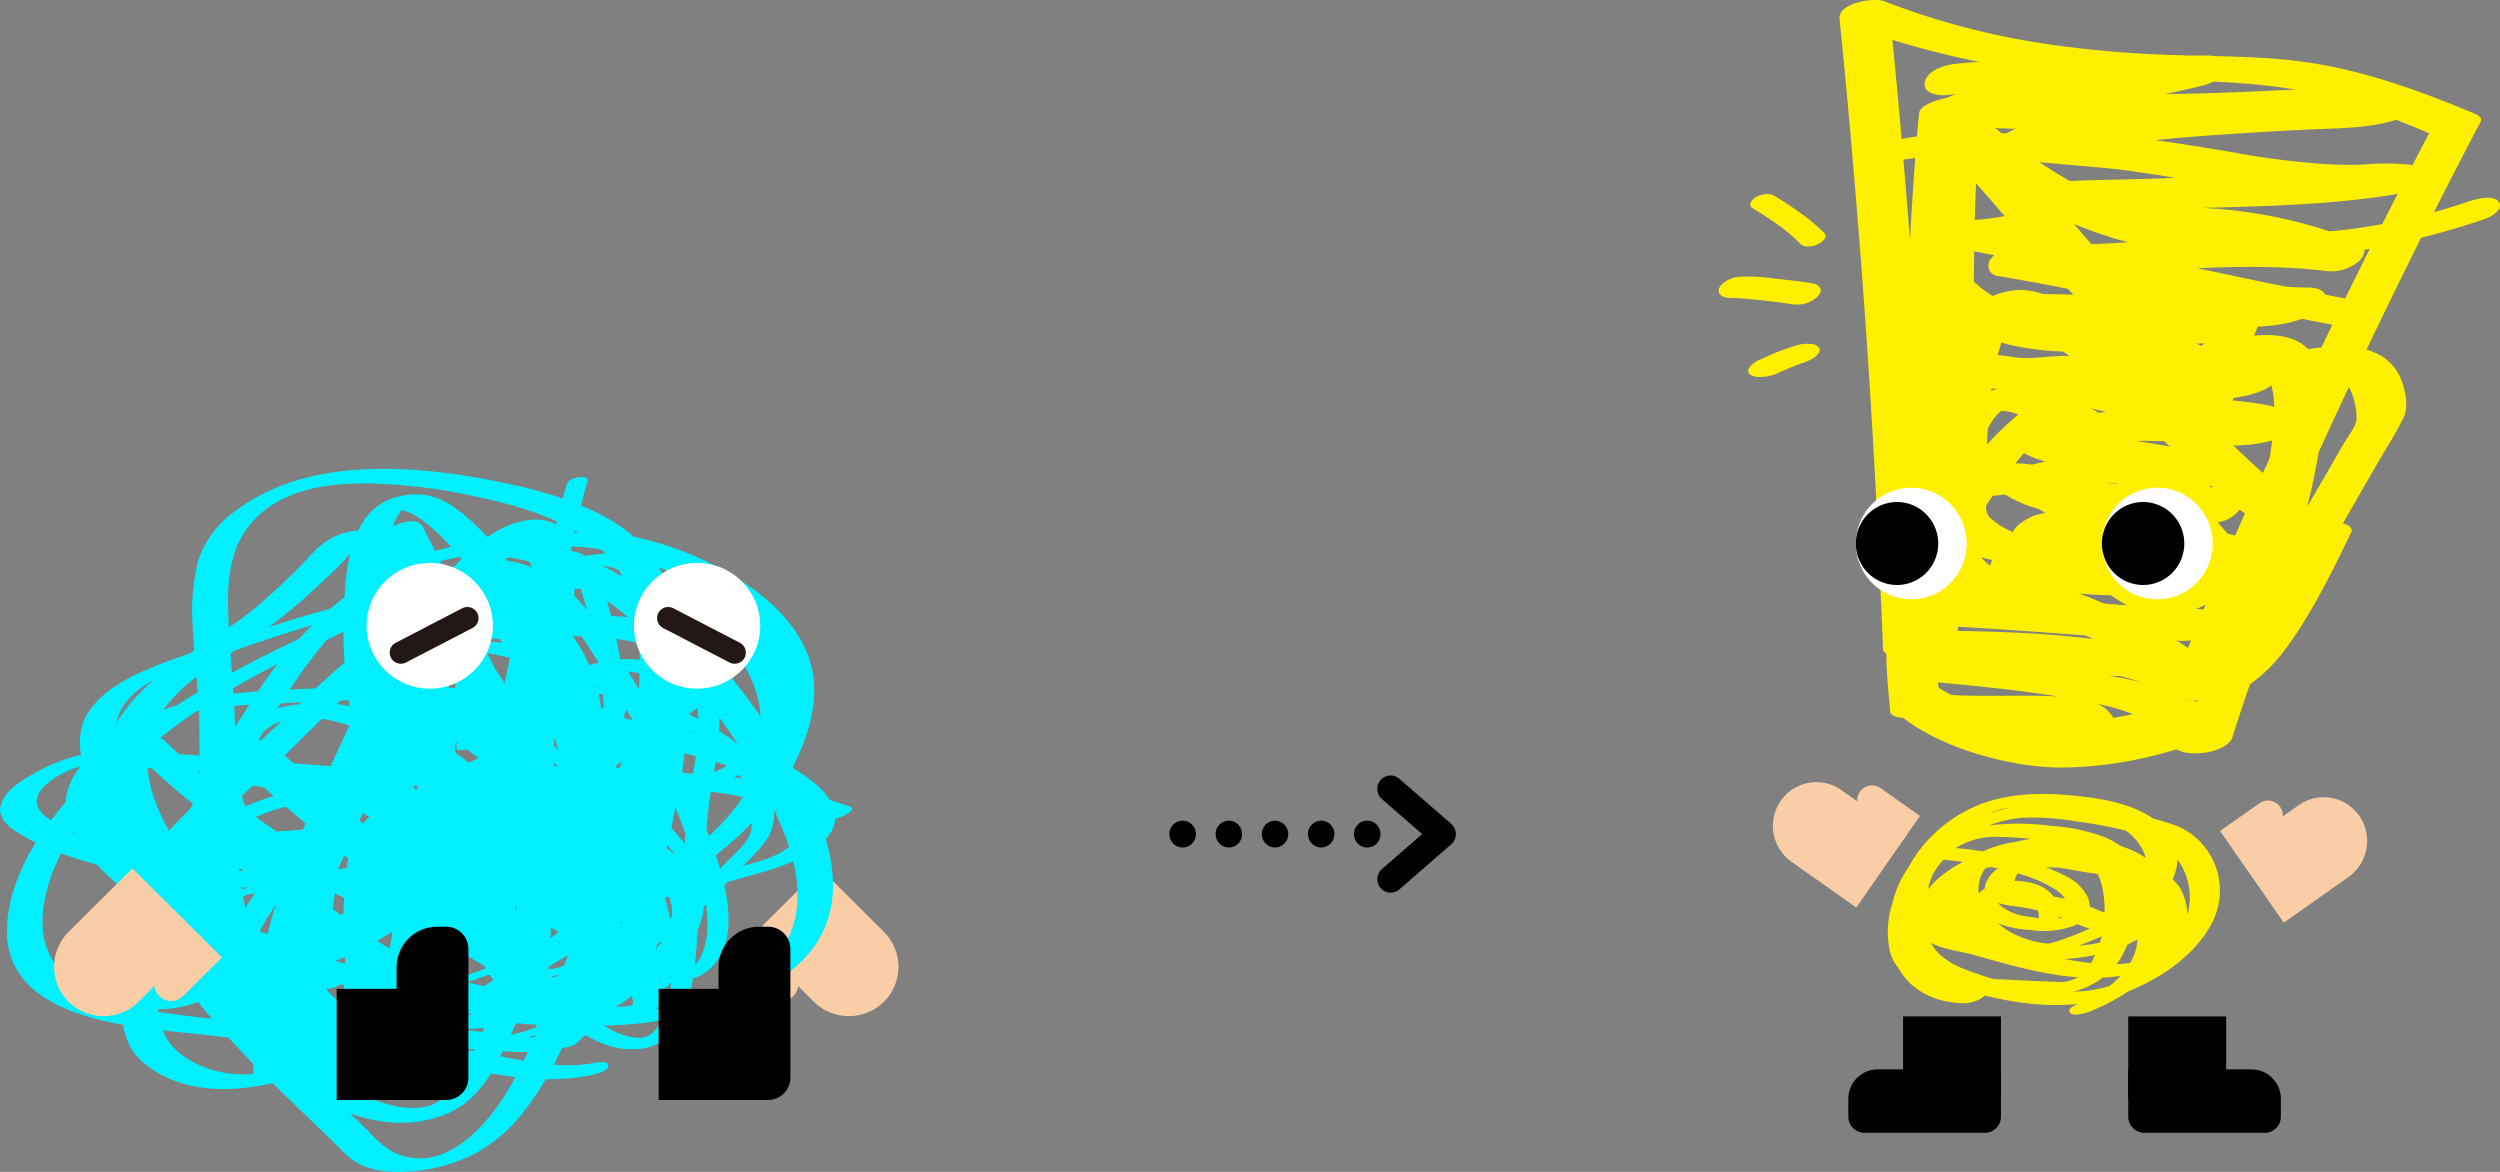 <svg xmlns="http://www.w3.org/2000/svg" width="384" height="180" viewBox="0 0 384 180">
  <rect x="0" y="0" width="384" height="180" fill="#808080" stroke="none"/>
  <g id="group_3676" data-name="group 3676" transform="translate(-448 -534)">
    <g id="group_3338" data-name="group 3338" transform="translate(712 534)">
      <g id="group_3229" data-name="group 3229" transform="translate(0 29.817)">
        <path id="path_2900" data-name="path 2900" d="M1021.106,107.233a41.1,41.1,0,0,1,3.956-1.633l-.838.279.6-.2a6.47,6.47,0,0,0,2.156-1.015c.271-.223.849-.78.676-1.232a1.379,1.379,0,0,0-1.2-.724,5.571,5.571,0,0,0-2.37.205c-1.035.337-2.079.663-3.086,1.077-.779.321-1.539.684-2.305,1.032a4.415,4.415,0,0,0-1.744,1.152c-.245.331-.415.829-.039,1.153a2.53,2.53,0,0,0,1.691.43,6.672,6.672,0,0,0,2.5-.526Z" transform="translate(-1012.165 -79.675)" fill="#fff000"/>
        <path id="path_2901" data-name="path 2901" d="M1017.385,85.039c1.348.8,2.664,1.653,3.934,2.572l.2.15.169.125.167.126c.083.063.166.126.247.19q.461.358.906.731a19.081,19.081,0,0,1,1.635,1.529c.621.66,1.938.423,2.66.085.5-.234,1.694-1.008,1.045-1.7a26.47,26.47,0,0,0-3.766-3.179c-1.3-.949-2.651-1.828-4.036-2.647a2.346,2.346,0,0,0-1.326-.17,3.534,3.534,0,0,0-1.511.525c-.584.4-1.158,1.169-.328,1.661Z" transform="translate(-1012.123 -82.83)" fill="#fff000"/>
        <path id="path_2902" data-name="path 2902" d="M1015.207,97.033c.375-.03-.964.017-.315.019.135,0,.269.006.4.01.377.015.756.041,1.133.07.993.075,1.983.175,2.974.282q.771.083,1.54.175l.737.089c.176.021.631.082-.193-.024l.364.046c.68.087,1.361.174,2.036.291a4.68,4.68,0,0,0,3.959-1.07c.3-.311.714-.788.542-1.268a1.377,1.377,0,0,0-1.1-.826c-1.9-.329-3.826-.527-5.74-.734a29.954,29.954,0,0,0-5.614-.319,4.987,4.987,0,0,0-2.118.731c-.367.238-.992.734-1.051,1.233-.156,1.3,1.58,1.364,2.441,1.295Z" transform="translate(-1012.757 -81.096)" fill="#fff000"/>
      </g>
      <path id="path_2903" data-name="path 2903" d="M1043.79,70.519c6.1-.706,12.224-.187,18.345-.089a82.32,82.32,0,0,0,9.579-.327,80.789,80.789,0,0,1,9.263-.8l.944-4.589a161.461,161.461,0,0,1-17.7,3.273c-2.923.387-5.864.646-8.785,1.051-2.624.364-5.267,1.072-7.928,1.028-1.718-.029-3.907.516-5.011,1.952a1.613,1.613,0,0,0,1.07,2.764,75.272,75.272,0,0,0,16.834.779c5.542-.22,11.066-.281,16.609-.384,5.979-.111,11.953-.415,17.928-.673,2.718-.117,5.445-.3,8.166-.168a79.149,79.149,0,0,0,8.6.205l-1.112-4.184a15.56,15.56,0,0,1-4.9.532c-2.346.039-4.687.132-7.031.254q-7.173.374-14.339.886c-4.562.33-9.1.753-13.627,1.409-2.284.331-4.564.7-6.842,1.078-1.778.294-4.162,1.135-5.962.864a6.764,6.764,0,0,0-5.657,1.528c-1.217,1.187-.891,2.677.817,3.068,4.565,1.045,9.377.971,14.016,1.572q7.355.949,14.67,2.194c4.874.829,9.713,1.717,14.65,2.076,2.414.176,4.836.27,7.254.261,2.045-.007,4.281-.535,6.309-.257l2.927-4.677c-8.99,1.393-18.066,1.667-27.144,1.887-4.516.11-9.027.312-13.541.433-2.237.06-4.474.09-6.71.16-1.234.039-2.468.085-3.7.146-.56.029-1.125.043-1.683.1-.28.028-1.6-.046-.67.15l-4.842,4.595c8.094,1.482,16.145,3.294,24.355,4,7.493.647,14.71,1.707,21.731,4.595l4.684-4.446c-16.6-2.03-33.206,1.194-49.829.858-1.715-.035-3.909.519-5.011,1.952a1.612,1.612,0,0,0,1.07,2.764c14.9,2.492,29.671,6.364,44.852,6.609l-.1-4.222a5.11,5.11,0,0,1-1.635.459,22.59,22.59,0,0,1-2.686.15c-2.134.01-4.258-.041-6.39.109a140.632,140.632,0,0,1-15.458.07c-3.934-.154-7.89-.414-11.828-.409-3.749,0-8.739.436-11.008,3.92a1.447,1.447,0,0,0,.583,2.189c6.618,2.551,13.683,1.409,20.425,3.191,7.009,1.852,13.4,5.233,20.673,6.125l-.1-4.224q1.018-.153-.046-.021a6.262,6.262,0,0,1-1.133.054c-.753.028-1.5.045-2.258.044-1.542,0-3.085-.068-4.623-.172-3.284-.219-6.551-.622-9.823-.972a72.03,72.03,0,0,0-9.62-.628c-2.829.079-5.794.665-8.585.022l-3.941,4.716c7.287.915,14.429,2.775,21.581,4.4,3.479.792,6.981,1.616,10.514,2.12,3.046.435,6.418.289,9.307,1.459l2.586-4.2c-2.043.639-4.642.337-6.986.119-2.732-.255-5.42-.386-8.165-.406a78.7,78.7,0,0,0-9.625.363c-3.017.35-6.015,1.387-9.069,1.248a6.741,6.741,0,0,0-4.758,1.648c-.91.889-1.091,2.056.075,2.8,3.679,2.342,8.245,2.767,12.466,3.255,4.883.566,9.693,1.652,14.547,2.427l3.941-4.716a104.113,104.113,0,0,0-16.028-.4c-2.469.179-4.892.664-7.349.937a32.081,32.081,0,0,0-7.727,1.685c-1.473.546-3.575,2.565-1.542,3.833,4.486,2.8,9.832,3.248,14.99,3.14,4.632-.1,9.76-.844,14.189.906l2.586-4.2c-4.354,1.2-8.909,1.225-13.382,1.618-2.117.185-4.216.618-6.336.735a28.671,28.671,0,0,0-7.449.957c-1.3.42-5.345,2.7-2.586,4.2,4.957,2.682,10.974,2.152,16.4,2.163,5.557.01,11.842.5,16.756,3.294l1.542-3.832a7.347,7.347,0,0,1-2.388.233,47.774,47.774,0,0,0-4.865.4,73.07,73.07,0,0,1-8.58,1.064,88.858,88.858,0,0,1-9.016-.58c-2.875-.243-5.722-1.029-8.614-.983l-.943,4.589-.642.131c1.539-.213,4.858-1.269,4.507-3.459a3.916,3.916,0,0,0-.759-1.692c-1.667-2.361-9.4.411-7.407,3.237a1,1,0,0,1,.166.615l4.507-3.46c-.511.071-1.021.175-1.525.287-1.149.258-3.235,1.233-3.434,2.635-.193,1.354,1.375,1.972,2.489,1.954,3.078-.051,6.206.77,9.277,1.041a74.984,74.984,0,0,0,10.7.445c3.335-.183,6.6-.924,9.917-1.269,3.4-.354,6.634-.174,9.853-1.582,1.314-.575,3.716-2.6,1.542-3.832-5.426-3.085-12.162-3.8-18.3-4.046-4.767-.194-10.49.956-14.865-1.411l-2.586,4.2c1.949-.632,4.044-.41,6.069-.595,2.277-.207,4.53-.605,6.813-.782,4.81-.372,9.606-.641,14.284-1.933a5.251,5.251,0,0,0,3.168-2.008,1.453,1.453,0,0,0-.582-2.189c-4.939-1.953-10.069-1.932-15.293-1.755-4.815.163-9.644.354-13.886-2.293l-1.542,3.833a22.544,22.544,0,0,1,4.887-.7c2.2-.283,4.367-.692,6.59-.818a97.068,97.068,0,0,1,13.346.526,6.225,6.225,0,0,0,5.012-1.952,1.612,1.612,0,0,0-1.071-2.764c-4.957-.792-9.87-1.89-14.855-2.494-3.624-.439-7.507-.631-10.673-2.647l-4.683,4.446c3.59.163,6.935-.78,10.457-1.247a67.679,67.679,0,0,1,9.523-.354c5.983.052,12.2,1.608,18.059-.221a5.354,5.354,0,0,0,3.168-2.006,1.454,1.454,0,0,0-.582-2.191c-3.309-1.34-6.772-1.583-10.284-1.955a95.473,95.473,0,0,1-11.022-2.164c-7.76-1.768-15.474-3.652-23.38-4.644a6.141,6.141,0,0,0-5.012,1.952c-.924,1.2-.458,2.412,1.071,2.764,3.61.832,7.163.315,10.808.205a76.161,76.161,0,0,1,10.5.786c3.6.394,7.2.814,10.819.952,3.977.152,8.306.307,12.037-1.255.977-.409,2.442-1.358,2.385-2.578-.059-1.267-1.476-1.522-2.485-1.646-6.563-.806-12.53-4.206-18.873-5.883a48.59,48.59,0,0,0-9.644-1.273c-3.1-.18-6.357-.243-9.3-1.378l.582,2.191a2.668,2.668,0,0,1-.818.595c-.664.44.28.028-.429.133.32-.048.639-.08.961-.109.192-.016.9-.034.371-.023,1.21-.024,2.418.065,3.628.108,4.875.173,9.756.4,14.633.484,4.508.079,9.313-.394,13.464-.377,4.375.02,8.891.089,12.944-1.824.969-.458,2.443-1.319,2.385-2.577-.055-1.194-1.475-1.631-2.483-1.647-14.579-.234-28.744-3.974-43.051-6.368l-3.941,4.716c16.617.336,33.24-2.885,49.827-.858a6.508,6.508,0,0,0,4.757-1.647c.781-.762,1.249-2.254-.074-2.8a72.815,72.815,0,0,0-23.051-5.231c-8.28-.539-16.375-2.416-24.519-3.906a6.661,6.661,0,0,0-5.657,1.527c-1.2,1.171-.91,2.7.816,3.068,2.363.5,4.8-.036,7.188-.129,2.121-.082,4.246-.105,6.368-.156,4.851-.116,9.7-.341,14.549-.459,9.747-.236,19.519-.469,29.172-1.966,1.435-.223,3.466-.813,4.251-2.216a1.628,1.628,0,0,0-1.324-2.461,37.061,37.061,0,0,0-7.1-.017,61.585,61.585,0,0,1-6.623-.122,129.011,129.011,0,0,1-14.491-1.94c-4.922-.838-9.86-1.561-14.808-2.217-2.367-.314-4.738-.662-7.121-.831a44.01,44.01,0,0,1-6.759-.717l-4.841,4.6c4.952.745,10.113-.793,15-1.537,5.067-.771,10.143-1.281,15.253-1.652q7.848-.569,15.706-.954c5.1-.257,9.927-.108,14.816-1.866,1-.359,2.729-1.574,2.38-2.885-.369-1.39-2.411-1.363-3.493-1.3-2.49.15-5.007-.252-7.5-.321-2.747-.075-5.51.126-8.253.242-5.638.238-11.273.532-16.916.637-5.479.1-10.939.123-16.417.369-5.062.226-10.22.407-15.227-.523l-3.942,4.716a56.215,56.215,0,0,0,9.36-1.019c3.113-.469,6.259-.726,9.38-1.139a181.148,181.148,0,0,0,19.87-3.692c1.15-.286,3.232-1.215,3.434-2.635.2-1.376-1.378-1.939-2.489-1.953a76.517,76.517,0,0,0-10.3.77,65.03,65.03,0,0,1-9.2.347c-6.581-.134-13.152-.58-19.716.18-1.5.173-4.238,1.041-4.517,2.843-.286,1.846,2.3,2.054,3.5,1.915Z" transform="translate(-1008.622 -55.935)" fill="#fff000"/>
      <g id="group_3231" data-name="group 3231" transform="translate(18.54)">
        <g id="group_3230" data-name="group 3230">
          <path id="path_2904" data-name="path 2904" d="M1062.009,160.746c-.22,0-.44,0-.657-.006-7.2-.11-17.757-2.825-23.99-7.8a3.5,3.5,0,0,1-.563-4.885,3.431,3.431,0,0,1,4.847-.567c4.294,3.426,13,6.193,19.812,6.3a54.588,54.588,0,0,0,18.507-3.32,3.441,3.441,0,0,1,4.424,2.074,3.482,3.482,0,0,1-2.057,4.459A61.966,61.966,0,0,1,1062.009,160.746Z" transform="translate(-1027.795 -42.847)" fill="#fff000"/>
          <path id="path_2905" data-name="path 2905" d="M1065.205,164.3c-7.438-.757-14.939.134-22.366-.714l1.417.841c-.493-5.339-1.251-10.99.34-16.218,1.742-5.72,5.231-11.165,8.556-16.057a49.579,49.579,0,0,1,11.65-12.616,27.007,27.007,0,0,1,5.6-3.1,27.58,27.58,0,0,1,5.824-1.588c3.378-.534,6.688-.876,10.04-1.617.6-.132,1.2-.254,1.8-.394-1.447.341.679-.125,1.113-.2.557-.092,1.115-.15,1.673-.224-1.7.225,1.735.159.29-.009.36.042,1.654.354.88.087.215.074.431.138.643.221.116.045.227.1.341.153.391.181-.352-.256.029.015a4.3,4.3,0,0,1,1.746,2.165c1.4,3.395.879,7.529.374,11.048-2.259,15.776-8.764,30.317-13.5,45.387l4.374-2.39c1.844-.17,1.3.242.4-.823-.436-.515-.793-1.1-1.232-1.608a12.2,12.2,0,0,0-4.065-2.72,42.685,42.685,0,0,0-10.509-2.978c-8.264-1.573-16.514-2.231-24.872-3.061l1.417.841c-.616-9.918,1.3-19.944,1.9-29.829.643-10.538.348-21.116.477-31.667.086-7,.3-14.005.813-20.992l-7.33,1.98c8.987,8.479,16.14,18.646,24.873,27.356,3.513,3.5,7.416,6.823,11.994,8.816a21.694,21.694,0,0,0,12.292,1.349c1.793-.284,3.566-.678,5.35-1.008.859-.16,1.721-.311,2.586-.429.423-.058.848-.111,1.272-.151-.784.073.549-.017.749-.022s.4,0,.6,0c.513.006-.462-.045.039-.006a11,11,0,0,1,1.118.14,5.27,5.27,0,0,1,1.422.5,5.77,5.77,0,0,1,2.563,3.8,8.077,8.077,0,0,1,.383,3.191c-.267,1.152-1.355,2.438-1.942,3.466q-2,3.505-4.028,6.989c-2.857,4.91-5.753,9.8-8.734,14.633-2.214,3.593-4.426,7.233-6.961,10.608a22.394,22.394,0,0,1-2.373,2.8,10.386,10.386,0,0,1-.928.763c.084-.749,2.7-.382,3.146-.585-.234.107-.815-.559-1.135-.881-.552-.554-1.041-1.172-1.583-1.736-1.661-1.729-3.925-2.812-5.991-3.965a87.91,87.91,0,0,0-9.056-4.411,75.8,75.8,0,0,0-9.966-3.389c-2.133-.559-4.894-.685-6.716-2.074a10.4,10.4,0,0,1-2.4-2.651c-.773-1.238-.485-3.059-.456-4.5a52.937,52.937,0,0,1,.578-7.06c.474-3.038,1.287-6.407,3.1-8.656.2-.243.4-.475.621-.7-.419.431.059-.013.224-.169.091-.085.208-.15.3-.227-.323.263-.387.08-.232.154.085.042,1.239-.526.031-.043.806-.322-.979.26-.141.038s-1,.155-.138.03c.717-.1-.746-.165-.033,0,.331.077.99.066.207-.022.529.06,1.049.13,1.573.232.482.1.009,0-.076-.022.135.036.274.07.407.114.344.111.69.214,1.032.337a23.991,23.991,0,0,1,3.509,1.627c5.036,2.8,9.8,7.233,13.964,11.467a129.086,129.086,0,0,1,9.584,10.856c.321.41.641.823.947,1.245l.053-1.348a17.7,17.7,0,0,1-2.714,2.9c-.974.836-.184-.045-.081.145l.282-.044-.367.053c-.042-.145.688.068.172-.044a11.737,11.737,0,0,1-4.393-2.043c-1.418-1.008-2.722-2.164-4.232-3.037a18.447,18.447,0,0,0-7.056-2.144c-4.811-.588-9.91-.173-13.863-3.512a2.28,2.28,0,0,1-1.013-2.113c-.037-.751-.012-1.511-.012-2.263q0-2.444.068-4.888c.079-2.782.24-5.562.525-8.33a43.936,43.936,0,0,1,2.4-11.6,9.334,9.334,0,0,1,1.667-2.907c.39-.476-.247.094.1-.09.4-.214-.693.349.007,0a6.449,6.449,0,0,1-1.266.508c.041-.012-1.135.209-.566.122.1-.015-.944.089-.558.059s-.806.028-.271,0c.2-.009-.361-.223.155.071.406.231.876.386,1.3.584,1.183.559,2.344,1.163,3.475,1.821a60.706,60.706,0,0,1,6.331,4.3,134.972,134.972,0,0,1,11.532,10.192c7.237,6.98,14.632,15.313,24.375,18.671l-.714-1.142a122.54,122.54,0,0,1-8.453,15.42,33.966,33.966,0,0,1-3.318,4.272,5.637,5.637,0,0,1-1.044.985c-.213.174-.437.328-.651.5.231-.182.414-.18-.16.078-.466.209.9-.363.114-.059-.483.185,1.1-.313.27-.1,1.251-.313.9-.18.6-.136-.516.076.579-.043.536-.041-.78.036.224.032.026.016-.253-.021-.778-.219.023.039-.17-.056-.351-.09-.516-.163-1-.443-2-.889-3.015-1.3a73.294,73.294,0,0,0-19.8-4.573c-7.849-.816-15.751-.845-23.632-.978l2.253.887c-.986-22.747-2.173-45.468-4.048-68.161q-1.184-14.345-2.634-28.666l-6.865,2.727a133.485,133.485,0,0,0,39.942,8.314c11.878.757,23.969-.032,35.541,3.259a138.586,138.586,0,0,1,15.407,5.773l-.713-1.142c-12.052,22.874-23.291,46.26-33.42,70.065-1.758,4.132-3.485,8.282-5.058,12.49l5.326-2.472c-14.62.746-29.132-1.054-43.694-2.04l1.416.841c.4-8.89,1.057-17.767,1.489-26.656.561-11.548.724-23.11,1.307-34.656.357-7.036.832-14.064,1.487-21.078l-7.328,1.979a69.042,69.042,0,0,0,30.75,18.634,84.792,84.792,0,0,0,35.456,1.783,120.673,120.673,0,0,0,20.435-5.049c.9-.3,3.114-1.511,2.125-2.7s-3.892-.228-4.975.134c-19.981,6.686-42.329,7.1-61.139-3.438a68.384,68.384,0,0,1-15.552-12.2c-.857-.886-2.987-.465-3.98-.2-.91.246-3.239.991-3.35,2.176-2.148,22.965-2.149,46.052-3.536,69.064-.286,4.751-.579,9.5-.789,14.259-.024.523,1.133.823,1.416.841,15.113,1.023,30.2,2.9,45.368,2.129,1.589-.081,4.651-.666,5.326-2.472,3.212-8.6,6.946-17,10.7-25.369q8.082-18.022,16.844-35.728,5.333-10.8,10.937-21.458c.274-.519-.345-.988-.714-1.142-9.6-4.013-19.089-7.43-29.519-8.4-6.414-.593-12.87-.489-19.3-.78a163.456,163.456,0,0,1-19.135-1.911,114.926,114.926,0,0,1-22.937-6.259c-1.6-.622-7.116.238-6.865,2.727q4.152,41.264,6.07,82.7c.213,4.709.408,9.42.612,14.129.037.86,1.759.879,2.254.887,7.425.125,14.869.13,22.263.92a73.458,73.458,0,0,1,20.7,5.32c6.5,2.695,12.86-2.123,16.558-7.133,4.078-5.528,7.167-11.84,10.147-18.011.245-.508-.315-1-.714-1.142-9.649-3.327-16.934-11.9-24.112-18.789a113.471,113.471,0,0,0-13.227-11.272,58.859,58.859,0,0,0-7.262-4.375,11.2,11.2,0,0,0-5.566-1.617c-9.361.329-11.19,10.138-12.069,17.668-.348,2.986-.534,5.99-.649,8.993q-.1,2.537-.111,5.074c-.01,1.525-.534,4.287.481,5.451,3.964,4.54,10.358,4.748,15.858,5.238a14.632,14.632,0,0,1,7.807,2.513,35.893,35.893,0,0,0,5.552,3.746c6.577,3.2,14.061-.3,18.171-5.779a.972.972,0,0,0,.053-1.348,103.879,103.879,0,0,0-8.388-9.866c-4.476-4.777-9.306-9.443-14.851-12.949-5.7-3.606-12.275-5.529-18.659-2.3-7.071,3.573-7.972,12.521-8.227,19.6-.049,1.339-.06,2.679-.044,4.017.02,1.671,1.234,3.007,2.365,4.2,1.7,1.8,3.817,2.453,6.16,2.974a79.246,79.246,0,0,1,20.228,7.666c2.282,1.226,4.733,2.4,6.526,4.323,1.063,1.138,2,2.41,3.506,2.985,2.779,1.063,6.276-.156,8.609-1.74a22.1,22.1,0,0,0,5.232-5.548c6.372-8.851,11.724-18.543,17.168-27.985,1.4-2.428,3-4.841,4.211-7.374.851-1.786.174-4.752-.717-6.5-1.874-3.668-5.954-4.481-9.735-4.38-4.075.109-7.994,1.216-12,1.817-.382.057-.765.105-1.149.152-.674.081.014,0,.13-.007-.219.01-.436.022-.655.03-.168.007-.335,0-.5,0-.542,0,1.05.154-.148-.017-.635-.09-1.272-.156-1.9-.307a20,20,0,0,1-6.137-2.77c-4.737-3.083-8.7-7.3-12.441-11.5-4.384-4.919-8.529-10.047-12.952-14.93-2.312-2.553-4.7-5.035-7.2-7.4-.914-.862-2.937-.478-3.981-.2-.89.24-3.262,1-3.348,2.176-.866,11.824-.9,23.675-.924,35.524-.011,5.162-.007,10.331-.275,15.487-.293,5.662-.876,11.3-1.4,16.944a100.583,100.583,0,0,0-.636,15.463c.033.539,1.073.808,1.417.841,8.64.858,17.161,1.55,25.7,3.221,3.46.677,7.194,1.484,10.151,3.524,1.232.851,1.834,2.136,2.885,3.155,1.427,1.384,3.259,1.387,5.124,1.216,1.319-.123,3.912-.92,4.375-2.391,4.538-14.44,10.584-28.322,13.178-43.341,1.033-5.981,2.8-16.657-5.367-18.207-3.008-.571-6.151.021-9.1.641q-1.156.242-2.309.5l-1.009.223c-1.312.29.606-.1-.389.082-1.466.275-2.916.467-4.4.618-12.186,1.234-22.668,7.355-30.323,16.895a82.115,82.115,0,0,0-6.775,10,72.907,72.907,0,0,0-4.985,9.61c-2.426,6.081-1.659,12.734-1.071,19.1.051.545,1.055.8,1.417.841,7.134.815,14.3.041,21.438.629a28.352,28.352,0,0,1,9.475,2.215C1072.345,171.684,1072.8,165.071,1065.205,164.3Z" transform="translate(-1028.874 -57.105)" fill="#fff000"/>
          <path id="path_2906" data-name="path 2906" d="M1082.561,144.9c-12.349-.439-24.646-1.758-36.991-2.289l2.417,2.045c1.775-6.666.932-14.056.5-20.845-.6-9.472-1.264-18.929-.771-28.424l-7.328,1.98c12.994,12.311,31.135,6.883,46.984,6.5l-3.141-2.661a185.8,185.8,0,0,0-6.466,20.117c-1.482,5.565-2.775,11.191-4.487,16.691l6.091-2.7c-5.167-1.8-9.365-5.507-13.776-8.625s-8.909-4.925-14.357-3.856c-1.329.261-3.609,1.594-3.208,3.256.43,1.78,3.175,1.442,4.394,1.2q-.64.123.053.03-.555-.017.1,0a2.653,2.653,0,0,1,.9.117,10.311,10.311,0,0,1,2.433.938,42.578,42.578,0,0,1,5.532,3.658c4.226,3.125,8.383,6.14,13.386,7.883,2.085.727,5.405-.5,6.091-2.7,3.679-11.812,5.938-23.982,10.47-35.536.878-2.239-1.414-2.7-3.143-2.661-13.372.325-29.828,5.623-40.848-4.817a4.326,4.326,0,0,0-4.1-.647c-1.118.3-3.156,1.227-3.229,2.625-.5,9.526.121,19.04.74,28.544.441,6.762,1.3,14.082-.468,20.724-.358,1.342,1.443,2,2.416,2.046,12.345.531,24.64,1.851,36.991,2.29,1.711.06,4.115-.539,4.988-2.2.835-1.594-.721-2.63-2.175-2.682Z" transform="translate(-1027.218 -51.343)" fill="#fff000"/>
        </g>
        <path id="path_2907" data-name="path 2907" d="M1035.351,79.315a55.863,55.863,0,0,1,16.629-.758c6.584.646,13.173,1.205,19.763,1.792s13.109,1.5,19.66,2.47c3.026.447,6.054.765,9.068,1.294a19.83,19.83,0,0,0,9.509-.313l-1.758-2.661c-1.561.6-3.545-.169-5.138-.4a41.51,41.51,0,0,0-8.321-.2c-5.83.352-11.341,1.749-17.035,2.908-5.493,1.117-11.106,1.45-16.614,2.475-5.034.937-10.1,2.721-15.278,2.021a7.4,7.4,0,0,0-5.211,1.407c-1.169.952-.907,1.844.56,2.106,21.053,3.754,41.854,8.775,62.867,12.729a7.209,7.209,0,0,0,5.211-1.407c1.179-.961.9-1.832-.561-2.106-21.014-3.954-41.814-8.975-62.867-12.729l-4.651,3.513c5.925.8,11.7-.637,17.454-1.883,5.9-1.278,11.971-1.551,17.893-2.724,5.958-1.181,11.693-2.77,17.816-2.825a64.16,64.16,0,0,1,7.541.778,19.321,19.321,0,0,0,9.055-1.325c.745-.285,2.822-1.24,2.205-2.347-.6-1.077-3.137-.576-3.963-.314-2.2.7-5.088-.491-7.318-.785-3.045-.4-6.085-.764-9.122-1.24-6.547-1.029-13.115-1.691-19.715-2.251-6.394-.542-12.783-1.285-19.181-1.739a64.693,64.693,0,0,0-17.3,1.107c-1.172.233-3.949.786-4.256,2.265-.3,1.459,2.308,1.287,3.061,1.137Z" transform="translate(-1028.364 -54.315)" fill="#fff000"/>
      </g>
      <g id="group_3232" data-name="group 3232" transform="translate(25.946 121.96)">
        <path id="path_2908" data-name="path 2908" d="M1049.6,192.421a9.153,9.153,0,0,1-9.089-7.863,14.918,14.918,0,0,1,4.319-13.656,18.894,18.894,0,0,1,11.242-4.932,41.444,41.444,0,0,1,8.308.581,67.12,67.12,0,0,1,9.558,1.946,9.993,9.993,0,0,1,6.663,5.138,9.822,9.822,0,0,1,.841,6.92c-1.2,4.559-5.227,8-9.237,10.093-5.124,2.676-10.847,2.355-16.379,1.144a52.3,52.3,0,0,1-9.176-2.746c-2.535-1.074-4.773-2.814-5.34-5.659-1.135-5.69,1.431-11.6,5.574-15.418a12.459,12.459,0,0,1,6.345-3.4,27.117,27.117,0,0,1,5-.134c4.342.182,9.152.772,12.957,3.045,3.3,1.973,5.164,5.683,3.106,9.3-1.908,3.351-5.93,5.383-9.331,6.821a44.74,44.74,0,0,1-4.476,1.609c-.218.065-.956.153-.312.1.4-.034-.064-.008-.166-.016a16.461,16.461,0,0,1-2.142-.292,21.114,21.114,0,0,1-9.757-4.56c-.93-.859-1.88-2.089-1.631-3.448.307-1.69,2.224-2.732,3.69-3.189,4.775-1.485,10.227-.4,15.015.449,3.579.632,9.255.738,10.913,4.726,1.115,2.682.7,6.872-1.852,8.615a3.721,3.721,0,0,1-.611.343c.056-.027-.647.221-.4.15a8.81,8.81,0,0,1-1.635.3,24.383,24.383,0,0,1-4.831-.075c-5.994-.578-11.648-2.589-17.485-3.913-1.466-.332-3.412-.662-4.4-1.936-1.332-1.712-.036-4.447,1.072-5.912,2.355-3.116,7.683-5.23,11.034-5.591a25.278,25.278,0,0,1,9.32,1.036c2.978.855,6.87,2.631,6.781,6.316a5.67,5.67,0,0,1-.922,2.986,6.159,6.159,0,0,1-.488.537c.009.015.779-.263.78-.233a10.079,10.079,0,0,1-1.482-.249c-2.442-.663-4.692-1.912-7.126-2.628s-4.967-.789-7.385-1.451c-.723-.2-1.57-.49-1.643-1.364a2.145,2.145,0,0,1,1.133-1.918c1.5-.683,3.818-.367,5.428-.366a28.571,28.571,0,0,1,8.133.911c2.409.694,6.243,1.624,5.254,4.967-.778,2.635-3.615,4.671-6.119,5.458a19.264,19.264,0,0,1-7.9.449,16.351,16.351,0,0,1-6.729-1.937c-2.034-1.252-4.151-3.158-4.673-5.6a5.45,5.45,0,0,1,2.382-5.493c2.614-1.642,6.73-1.023,9.654-.825,1.891.129,3.911.388,5.3,1.824,1.557,1.61,1.876,4.265,1.938,6.4a15.856,15.856,0,0,1-1.667,7.743,8.335,8.335,0,0,1-2.356,2.914,5.64,5.64,0,0,1-3.636.72c-2.75-.061-5.523-.24-8.272-.372a27.115,27.115,0,0,1-8.762-1.469c-5.049-2.02-4.378-8.462-2.653-12.612a13.445,13.445,0,0,1,4.815-6.268,11.457,11.457,0,0,1,6.314-1.523,52.307,52.307,0,0,1,6.963.583,17.419,17.419,0,0,1,6.687,1.975,16.263,16.263,0,0,1,7.6,12.364c.4,5.072-4.762,9.014-8.946,10.658-.454.178-1.916.756-1.362,1.44.508.626,2.488,0,3.018-.205,5.149-2.024,12.086-6.336,11.971-12.7-.106-5.908-4.381-11.8-9.66-14.071a28.98,28.98,0,0,0-8.292-1.74,37.911,37.911,0,0,0-9.175-.105c-6.689.864-12.389,4.512-14.8,11.031a13.856,13.856,0,0,0-.7,8.557c.855,2.823,3.09,4.213,5.785,4.987a42.456,42.456,0,0,0,10.708,1.225c3.483.082,6.985.613,10.448,0A12.127,12.127,0,0,0,1071,187.72a16.1,16.1,0,0,0,2.3-8.768c-.012-2.577-.446-5.616-2.449-7.44-1.815-1.654-4.56-1.894-6.885-2.028-4.99-.291-10.338-.348-14.879,2.071a7.894,7.894,0,0,0-4.463,5.892c-.323,2.852,1.824,5.335,3.948,6.932,4.8,3.613,12.33,3.856,17.994,2.8a20.671,20.671,0,0,0,9.577-4.19c2.058-1.732,4.874-5.085,2.686-7.78-1-1.234-2.685-1.688-4.126-2.159a31.108,31.108,0,0,0-5.372-1.282,47.836,47.836,0,0,0-8.4-.154c-2.858.115-6.071.48-8.546,2.047-1.763,1.116-3.353,3.805-.91,5.08a10.137,10.137,0,0,0,3.233.8,38.815,38.815,0,0,1,5.594,1.159c2.789.847,5.407,2.443,8.317,2.848,2.625.364,5.994-.3,7.756-2.458a6.135,6.135,0,0,0,.827-6.391c-2.036-3.876-7.548-4.955-11.445-5.506a28.115,28.115,0,0,0-13.125,1.169c-4.982,1.641-12.553,4.968-12.942,11.184-.274,4.365,5.833,4.648,8.809,5.484,7.583,2.129,15.866,4.651,23.78,3.011,3.74-.774,7.883-2.664,8.776-6.79a8.672,8.672,0,0,0-.937-6.672c-1.5-2.111-4.184-2.961-6.595-3.474-5.7-1.212-11.7-2.26-17.542-1.933a24.447,24.447,0,0,0-9.887,2.415c-1.771.921-4.062,2.426-4.28,4.632-.393,3.951,5.48,6.4,8.352,7.5,3.892,1.492,7.682,2.076,11.7.822,4.87-1.52,9.848-3.594,13.818-6.881,3.5-2.9,5.833-7.5,2.578-11.561-3.229-4.03-9.522-5.042-14.315-5.52-5.6-.558-11.423-.388-16.514,2.28-5.705,2.989-10.22,8.576-10.919,15.141-.361,3.391.111,6.808,2.9,9.034,2.739,2.183,6.551,3.089,9.85,3.981,7.3,1.974,15.22,2.65,22.4-.131,5.218-2.02,10.636-5.5,13.368-10.573a10.779,10.779,0,0,0-5.125-15.017,47.27,47.27,0,0,0-11.066-2.579,51.808,51.808,0,0,0-10.448-.814,29.673,29.673,0,0,0-16.384,6.043,16.253,16.253,0,0,0-6.193,15.657c.917,5.631,5.358,8.615,10.793,8.853a5.357,5.357,0,0,0,3.3-.89c.669-.509.673-1.107-.306-1.15Z" transform="translate(-1035.312 -162.327)" fill="#fff000"/>
        <path id="path_2909" data-name="path 2909" d="M1042.478,171.271a52,52,0,0,1,7.669,1.116c3.314.684,6.837,1.52,9.739,3.346a4.863,4.863,0,0,1,2.274,2.567,1.929,1.929,0,0,1-.1,1.5c-.178.29-.48.344-.917.42a15.892,15.892,0,0,1-5.145-.2,7.693,7.693,0,0,1-4.3-1.7c-.33-.318-1.008-1.04-.567-1.508.478-.509,1.958-.392,2.656-.311,2.075.245,3.94,1.529,3.811,3.826-.075,1.336,3.052.741,3.114-.367.322-5.74-7.983-6.572-11.643-4.081-2.385,1.624-.559,3.8,1.318,4.81a15.714,15.714,0,0,0,5.864,1.384,13.434,13.434,0,0,0,6.9-.7c1.662-.77,2.725-2.374,2.016-4.21a7.235,7.235,0,0,0-3.511-3.393,27.969,27.969,0,0,0-5.963-2.271,57.42,57.42,0,0,0-12.031-2.085,2.355,2.355,0,0,0-2.046.872c-.355.65.3.956.861.988Z" transform="translate(-1034.379 -161.201)" fill="#fff000"/>
      </g>
      <g id="group_3235" data-name="group 3235" transform="translate(17.674 71.587)">
        <g id="group_3233" data-name="group 3233" transform="translate(0 0)">
          <path id="path_2934" data-name="path 2934" d="M8.58,0A8.465,8.465,0,0,1,17.1,8.5a8.612,8.612,0,0,1-8.58,8.557A8.465,8.465,0,0,1,0,8.557,8.612,8.612,0,0,1,8.58,0Z" transform="matrix(0.574, -0.819, 0.819, 0.574, 0, 14.003)" fill="#fff"/>
          <path id="path_2935" data-name="path 2935" d="M6.38,0a6.3,6.3,0,0,1,6.335,6.319,6.4,6.4,0,0,1-6.38,6.364A6.3,6.3,0,0,1,0,6.364,6.4,6.4,0,0,1,6.38,0Z" transform="matrix(0.574, -0.819, 0.819, 0.574, 0.867, 13.463)"/>
        </g>
        <g id="group_3234" data-name="group 3234" transform="translate(37.796 0)">
          <path id="path_2936" data-name="path 2936" d="M8.58,0A8.465,8.465,0,0,1,17.1,8.5a8.612,8.612,0,0,1-8.58,8.557A8.465,8.465,0,0,1,0,8.557,8.612,8.612,0,0,1,8.58,0Z" transform="matrix(0.574, -0.819, 0.819, 0.574, 0, 14.003)" fill="#fff"/>
          <path id="path_2937" data-name="path 2937" d="M6.38,0a6.3,6.3,0,0,1,6.335,6.319,6.4,6.4,0,0,1-6.38,6.364A6.3,6.3,0,0,1,0,6.364,6.4,6.4,0,0,1,6.38,0Z" transform="matrix(0.574, -0.819, 0.819, 0.574, 0.867, 13.463)"/>
        </g>
      </g>
      <g id="group_3236" data-name="group 3236" transform="translate(19.905 156.122)">
        <rect id="rect_1028" data-name="rect 1028" width="15.034" height="12.629" transform="translate(8.407)"/>
        <path id="rect_1029" data-name="rect 1029" d="M4.522,0H23.441a0,0,0,0,1,0,0V7.261a2.486,2.486,0,0,1-2.486,2.486H2.486A2.486,2.486,0,0,1,0,7.261V4.522A4.522,4.522,0,0,1,4.522,0Z" transform="translate(0 8.132)"/>
      </g>
      <g id="group_3237" data-name="group 3237" transform="translate(62.902 156.122)">
        <rect id="rect_1030" data-name="rect 1030" width="15.034" height="12.629" transform="translate(15.034 12.629) rotate(-180)"/>
        <path id="rect_1031" data-name="rect 1031" d="M2.486,0H20.955a2.486,2.486,0,0,1,2.486,2.486V9.746a0,0,0,0,1,0,0H4.522A4.522,4.522,0,0,1,0,5.225V2.486A2.486,2.486,0,0,1,2.486,0Z" transform="translate(23.441 17.878) rotate(180)"/>
      </g>
      <g id="group_3238" data-name="group 3238" transform="translate(77.004 122.454)">
        <path id="path_2910" data-name="path 2910" d="M1100.809,165.616h0a6.665,6.665,0,0,0-9.3-1.653L1081.545,171l7.659,11.022,9.965-7.031a6.782,6.782,0,0,0,1.64-9.37" transform="translate(-1079.421 -162.754)" fill="#f9cda6"/>
        <path id="path_2911" data-name="path 2911" d="M1088.929,164.168h0a2.28,2.28,0,0,0-3.182-.564l-6.048,4.267,2.621,3.772,6.047-4.267a2.321,2.321,0,0,0,.561-3.207" transform="translate(-1079.699 -162.684)" fill="#f9cda6"/>
      </g>
      <g id="group_3239" data-name="group 3239" transform="translate(8.321 120.136)">
        <path id="path_2912" data-name="path 2912" d="M1021.191,163.616h0a6.666,6.666,0,0,1,9.3-1.653l9.965,7.032-7.659,11.022-9.965-7.031a6.78,6.78,0,0,1-1.641-9.37" transform="translate(-1019.99 -160.754)" fill="#f9cda6"/>
        <path id="path_2913" data-name="path 2913" d="M1031.656,162.168h0a2.281,2.281,0,0,1,3.182-.564l6.048,4.267-2.621,3.772-6.047-4.267a2.32,2.32,0,0,1-.562-3.207" transform="translate(-1018.298 -160.684)" fill="#f9cda6"/>
      </g>
    </g>
    <path id="path_3042" data-name="path 3042" d="M465.64,1815.436a1.778,1.778,0,0,1-.408-.041,1.749,1.749,0,0,1-.378-.114,1.962,1.962,0,0,1-.348-.186,2.939,2.939,0,0,1-.315-.258,2.573,2.573,0,0,1-.255-.32,2.2,2.2,0,0,1-.184-.351,2.763,2.763,0,0,1-.122-.382,2.691,2.691,0,0,1-.031-.412,2.552,2.552,0,0,1,.031-.4,2.381,2.381,0,0,1,.122-.381,2.292,2.292,0,0,1,.184-.361,1.877,1.877,0,0,1,.255-.31,2.033,2.033,0,0,1,1.845-.566,1.8,1.8,0,0,1,.378.124,1.933,1.933,0,0,1,.348.185,2.032,2.032,0,0,1,.316.258,2.584,2.584,0,0,1,.255.31,2.282,2.282,0,0,1,.183.361,1.69,1.69,0,0,1,.113.381,1.8,1.8,0,0,1,.041.4,1.9,1.9,0,0,1-.041.412,1.861,1.861,0,0,1-.113.382,2.189,2.189,0,0,1-.183.351,2.673,2.673,0,0,1-.255.32c-.1.092-.2.174-.316.258a2.346,2.346,0,0,1-.348.186,1.58,1.58,0,0,1-.378.114A1.745,1.745,0,0,1,465.64,1815.436Zm21.258,0h0a2.05,2.05,0,0,0,2.04-2.063h0a2.057,2.057,0,0,0-2.04-2.063h0a2.063,2.063,0,0,0,0,4.125Zm-7.09,0h0a2.044,2.044,0,0,0,2.04-2.063h0a2.05,2.05,0,0,0-2.04-2.063h0a2.063,2.063,0,0,0,0,4.125Zm-7.089,0h0a2.045,2.045,0,0,0,2.04-2.063h0a2.052,2.052,0,0,0-2.04-2.063h0a2.063,2.063,0,0,0,0,4.125Zm22.708-.6a2.094,2.094,0,0,0,.592-1.464,1.8,1.8,0,0,0-.041-.4,1.688,1.688,0,0,0-.113-.381,2.292,2.292,0,0,0-.183-.361,1.924,1.924,0,0,0-.255-.31,2.559,2.559,0,0,0-.306-.258,2.462,2.462,0,0,0-.358-.195,2.625,2.625,0,0,0-.377-.114,2.115,2.115,0,0,0-.806,0,2.607,2.607,0,0,0-.376.114,2.508,2.508,0,0,0-.357.195,1.951,1.951,0,0,0-.306.258,1.878,1.878,0,0,0-.255.31,2.525,2.525,0,0,0-.306.742,2.545,2.545,0,0,0-.031.4,2.037,2.037,0,0,0,3.479,1.464Zm3.481,7.04,7.982-6.939a2.078,2.078,0,0,0,0-3.128l-7.982-6.938a2.027,2.027,0,0,0-2.877.22,2.079,2.079,0,0,0,.216,2.909l6.183,5.373-6.183,5.374a2.079,2.079,0,0,0-.216,2.908,2.025,2.025,0,0,0,2.877.219Z" transform="translate(164.022 -1151.258)"/>
    <g id="group_3507" data-name="group 3507" transform="translate(1000 892)">
      <g id="group_3506" data-name="group 3506" transform="translate(-552 -286)">
        <g id="group_3496" data-name="group 3496" transform="translate(112.214 61.377)">
          <path id="path_3460" data-name="path 3460" d="M371.008,1838.6h0a7.663,7.663,0,0,1-10.769,0l-9.811-9.767,10.769-10.719,9.812,9.766a7.58,7.58,0,0,1,0,10.721" transform="translate(-347.443 -1818.111)" fill="#f9cda6"/>
          <path id="path_3461" data-name="path 3461" d="M357.455,1836.516h0a2.623,2.623,0,0,1-3.685,0l-5.954-5.928,3.685-3.668,5.954,5.928a2.593,2.593,0,0,1,0,3.668" transform="translate(-347.816 -1816.897)" fill="#f9cda6"/>
        </g>
        <g id="group_3500" data-name="group 3500" transform="translate(0)">
          <g id="group_3497" data-name="group 3497">
            <path id="path_3462" data-name="path 3462" d="M340.9,1855.437c-4.6.858-9.3-.016-13.826-.914-4.359-.864-8.695-1.671-13.1-2.259-9.471-1.263-18.989-2.135-28.477-3.254-6.52-.769-13.461-1.242-19.7-3.465-5.329-1.9-9.589-5.584-9.618-11.564-.033-6.7,3.638-12.974,7.7-18.07a71.2,71.2,0,0,1,14.029-13.175c6.554-4.726,13.87-8.436,21.144-11.919q11.611-5.559,23.356-10.895c6.3-2.853,12.835-4.7,19.743-3.3a47.691,47.691,0,0,1,14.422,5.517c4.531,2.633,8.957,6.175,11.225,11,2.651,5.646,1.09,11.792-1.514,17.182-3.21,6.639-8.546,11.534-14.474,15.763-6.955,4.963-14.067,9.718-21.428,14.069a165.484,165.484,0,0,1-23.779,11.829,115.064,115.064,0,0,1-11.519,3.855c-3.452.944-7.065,1.715-10.654,1.161-3.185-.492-6.833-2.093-8.82-4.736a10.2,10.2,0,0,1-1.737-5.542c-.307-5.174,1.39-10.434,3.155-15.231a173.228,173.228,0,0,1,14.519-29.278c6.381-10.565,15.323-22.3,28.374-24.421,15.572-2.536,29.162,10.4,37.931,21.634a84.045,84.045,0,0,1,11.9,19.886c2.211,5.459,3.668,11.666.826,17.181-4.49,8.713-16.1,10.786-24.988,10.987-17.048.382-33.838-4.789-50.089-9.293a58.628,58.628,0,0,1-18.126-8.435,42.737,42.737,0,0,1-7.763-6.82c-1.989-2.28-4.342-5.408-4.436-8.553-.1-3.39,2.543-6.189,5.009-8.177a23.62,23.62,0,0,1,10.3-4.936,89.694,89.694,0,0,1,12.312-1.056c4.725-.266,9.454-.536,14.189-.532,9.36.008,18.539,1.608,27.678,3.508,7.872,1.637,15.79,3.412,23.521,5.636a35.523,35.523,0,0,1,9.51,3.95c2.1,1.352,4.939,3.7,4.779,6.495-.231,4.022-6.443,5.242-9.248,6.062-8.514,2.492-17.309,4.6-26.25,4.141-3.792-.195-8.009-.674-11.444-2.405a22.4,22.4,0,0,1-6.724-5.472c-7.615-8.82-10.818-21.061-10.917-32.479-.045-5.1.083-10.592,1.828-15.447a11.571,11.571,0,0,1,1.327-2.73c.216-.309.48-.561.716-.849-.1.12.373-.344.368-.3a7.129,7.129,0,0,0-1.348.46,12.868,12.868,0,0,0,1.841.655,13.921,13.921,0,0,1,1.641,1.011,27.478,27.478,0,0,1,3.948,3.49,69.023,69.023,0,0,1,12.137,17.958c2.632,5.483,4.469,11.292,6.983,16.831a111.656,111.656,0,0,1,6.564,16.835c1.422,5.266,2.372,11.518-.55,16.468-1.47,2.489-3.04,2.988-5.8,2.827a49.853,49.853,0,0,1-8.931-1.662c-3-.74-6.069-1.237-9.04-2.11a50.665,50.665,0,0,1-10.778-4.628,62.687,62.687,0,0,1-17.783-15.332c-3.86-4.847-5.265-10.059-5.233-16.193.032-6.464-.784-12.8-1.06-19.255-.267-6.263.2-12.283,5.413-16.464,4.613-3.7,10.753-4.337,16.475-4.243a85.933,85.933,0,0,1,16.791,2.155c5.766,1.255,11.656,2.986,16.553,6.377,5.5,3.807,7.53,9.224,7.866,15.707.823,15.878-4.5,31.922-10.223,46.491-1.727,4.393-3.554,8.748-5.405,13.09a64.012,64.012,0,0,1-5.1,10.319c-3.589,5.456-9.638,11.884-16.9,8.637a14.167,14.167,0,0,1-3.827-3.158q-2.157-2.1-4.333-4.17c-3.075-2.949-6.147-5.9-9.1-8.971-5.76-5.978-11.241-12.48-14.865-19.994-1.9-3.933-3.323-8.065-4.845-12.15-1.289-3.459-3.007-6.663-4.439-10.051-1.447-3.425-2.264-7.289.095-10.525,1.7-2.328,4.452-3.732,7.068-4.781,2.525-1.013,5.153-1.728,7.718-2.625,4.4-1.538,8.8-3.07,13.276-4.384a144.171,144.171,0,0,1,26.393-5.367c8.377-.828,16.669-.366,25.056-.1,3.386.107,6.8.562,9.477,2.813,2.427,2.039,4.245,5.117,5.733,7.866,1.463,2.7,2.958,5.9,2.837,9.045-.112,2.9-2.006,5.166-4.37,6.66-2.4,1.52-5.119,2.452-7.644,3.744-3.35,1.714-6.521,3.766-9.873,5.489-7.379,3.79-15.19,6.962-23.457,8.147a70.305,70.305,0,0,1-13.158.267c-4.7-.2-9.409-.342-14.111-.578-7.149-.358-14.269-.852-21.223-2.609-5.232-1.321-11.262-2.788-15.7-6-4.574-3.309,1.684-6.926,4.963-7.878.049-.014.6-.075.247-.056.857-.048,1.737.02,2.6.034q3.751.06,7.5.254c4.5.227,9,.57,13.491.963a271.81,271.81,0,0,0,27.977,1.2c9.283-.143,18.582-.521,27.857.09,5.974.394,12.041.781,17.992,1.483,5.5.649,10.8,2.513,16.033,4.22,1.121.365,2.817-.213,3.824-.7.541-.264,1.821-1.015.679-1.388-5.852-1.91-11.67-3.815-17.824-4.414-7.93-.773-15.952-1.506-23.915-1.682-10.193-.223-20.383.382-30.576.219s-20.305-1.534-30.474-2.1c-4.457-.249-9.391-.906-13.818-.2a26.55,26.55,0,0,0-8.443,3.062c-1.952,1.072-4.758,2.725-5.285,5.087-.466,2.089,1.6,3.478,3.165,4.4,5.292,3.1,11.705,4.758,17.648,6.089,8.424,1.889,17.239,2.062,25.833,2.4,9.857.383,19.4,1.015,29.1-1.212a101.441,101.441,0,0,0,25.436-10.1c3.282-1.777,6.42-3.733,9.826-5.268a29.312,29.312,0,0,0,8.072-4.733c5.613-5.191,2.191-12.585-1.277-17.993-1.768-2.758-3.786-5.679-6.832-7.131-3.312-1.579-7.069-1.649-10.669-1.711-4.566-.081-9.106-.488-13.679-.419a128.077,128.077,0,0,0-14.2,1,171.576,171.576,0,0,0-29.256,6.569c-4.263,1.327-8.44,2.89-12.685,4.265a70.81,70.81,0,0,0-9.56,3.574c-2.816,1.388-5.684,3.159-7.42,5.847-2.2,3.413-1.313,7.432.2,10.921,1.711,3.937,3.562,7.713,5.05,11.754a88.293,88.293,0,0,0,5.583,12.993c4.425,7.848,10.649,14.594,17.019,20.906,3.178,3.148,6.435,6.215,9.648,9.327,1.336,1.295,2.582,2.826,4.3,3.62a13.358,13.358,0,0,0,5.129,1.092,26.382,26.382,0,0,0,12.065-2.6,23.911,23.911,0,0,0,8.154-7.018,46.375,46.375,0,0,0,6.157-10.776c2.013-4.7,4.011-9.4,5.9-14.144a164.255,164.255,0,0,0,8.928-28.307c1.457-7.261,2.567-14.907,1.757-22.312a18.74,18.74,0,0,0-3.31-9.432,22.214,22.214,0,0,0-7.219-5.988c-5.48-3-11.693-4.548-17.8-5.7-12.665-2.4-28.416-3.417-39.229,4.944a14.843,14.843,0,0,0-5.493,7.5,31.389,31.389,0,0,0-.844,9.744c.128,3.657.544,7.295.849,10.938s.128,7.224.257,10.86a23.213,23.213,0,0,0,1.918,9.055,33.848,33.848,0,0,0,5.832,8.13,61.131,61.131,0,0,0,20.557,15.25,55.288,55.288,0,0,0,11.735,3.6c3,.585,5.926,1.474,8.932,2.031,6.057,1.125,14.425,1.221,18.6-4.172,3.754-4.847,3.1-11.641,1.713-17.213-1.625-6.537-4.5-12.683-7.267-18.8-2.968-6.561-5.057-13.439-8.56-19.767-3.446-6.223-7.879-12.84-13.552-17.292-2.726-2.139-5.641-3.151-9.083-2.314a8.869,8.869,0,0,0-5.681,3.8c-2.824,4.486-2.952,10.866-3.051,15.987-.238,12.419,2.815,25.427,11.055,35.1a21.929,21.929,0,0,0,7.693,6.04c3.779,1.654,8.152,2.169,12.24,2.375,9.794.5,19.562-1.628,28.921-4.305,4.747-1.359,10.96-2.632,14.325-6.539,4.628-5.375-4.239-10.521-8.369-12.191-7.562-3.054-15.94-4.615-23.869-6.4-9.873-2.22-19.972-4.345-30.117-4.689-5.111-.173-10.231.031-15.336.3-4.717.248-9.489.341-14.179.939-8.171,1.04-16.866,4.121-22.368,10.547-2.208,2.579-3.477,5.78-2.141,9.084a25.965,25.965,0,0,0,6.233,8.535,54.944,54.944,0,0,0,18.729,11.532c3.771,1.422,7.729,2.353,11.611,3.424,4.492,1.238,8.993,2.447,13.526,3.535,9.163,2.2,18.534,3.969,27.98,4.224a65.983,65.983,0,0,0,19.678-2.214c5.308-1.5,10.817-3.75,14.78-7.7,10.946-10.909.6-27.671-6.468-37.708-9-12.776-22.394-26.851-39.305-26.785-15.248.06-27.691,9.014-36.282,20.911A148.931,148.931,0,0,0,280.1,1814.08c-2.638,5-5.158,10.072-7.287,15.312-2.2,5.411-4.288,11.261-4.445,17.158a12.372,12.372,0,0,0,1.278,6.428c1.486,2.627,4.435,4.353,7.2,5.333,7.831,2.772,16.761-.093,24.3-2.511a156.112,156.112,0,0,0,26.579-11.639,258.577,258.577,0,0,0,24.133-15.036c6.526-4.531,13.064-9.087,17.535-15.788,3.629-5.441,6.7-13.057,4.663-19.617-1.7-5.458-6.281-9.64-10.993-12.613a49.874,49.874,0,0,0-15.694-6.421c-7.277-1.611-14.662-.5-21.641,1.927a136.763,136.763,0,0,0-13.09,5.759c-4.287,2.014-8.61,3.954-12.9,5.954-8.391,3.908-16.823,8.018-24.5,13.218a76.58,76.58,0,0,0-15.29,13.549c-4.6,5.389-8.75,11.847-9.211,19.093-.974,15.254,20.55,15.787,31.023,17.008,10.128,1.18,20.287,2.1,30.384,3.532,9.222,1.307,18.342,4.436,27.724,2.689.7-.13,3.061-.575,3.212-1.474.155-.921-1.742-.585-2.184-.5Z" transform="translate(-249.64 -1764.168)" fill="#00f0ff"/>
            <path id="path_3463" data-name="path 3463" d="M321.714,1789.346c9.216.16,19.435-1.919,28.123,2.072,1.623.745,4.431,2.081,3.607,4.3-.636,1.708-2.749,2.959-4.164,3.954-4.677,3.288-9.345,6.586-13.962,9.959-8.973,6.556-17.44,13.811-26.528,20.2a58.958,58.958,0,0,1-14.354,7.785c-5.262,1.826-10.778,2.838-16.091,4.5-2.054.645-3.835,1.221-5.93.486a6.58,6.58,0,0,1-3.126-2.039c-1.314-1.686-1.1-3.951-.53-5.876,1.644-5.535,5.878-10.364,9.685-14.567,4.05-4.471,8.384-8.236,12.788-12.511,7.784-7.555,15.419-15.824,24.8-21.463a9.454,9.454,0,0,1,3.092-1.6,7.109,7.109,0,0,1,3.477,1.027,20.279,20.279,0,0,1,5.379,3.593,19.9,19.9,0,0,1,5.494,10.557c1.11,5.078,1.121,10.3,1.5,15.465q.35,4.762.946,9.5c.4,3.17,1.4,6.595-.047,9.619l5.748-1.889c-10.73-5.193-19.4-14.994-23.875-25.94-1.061-2.6-1.8-5.306-2.716-7.957-1.04-3.022-2.14-6.025-3.047-9.09-1.5-5.067-3.476-12.062.62-16.446l-6.139.886c3.148,6.324,6.426,12.582,9.616,18.884,2.947,5.819,6.632,11.8,7.807,18.292a14.219,14.219,0,0,1-.829,8.726,27.306,27.306,0,0,1-5.335,7.188c-4.163,4.376-8.377,8.716-12.582,13.052-5.23,5.392-10.7,10.8-17,14.952l5.129-.083c-.9-13.77,3.16-26.781,8.527-39.3,5.29-12.339,10.62-24.651,19.577-34.872a45.863,45.863,0,0,1,6.7-6.324,2.874,2.874,0,0,1,.528-.28,8.421,8.421,0,0,1-.855.166c-.413.322-.158-.257.074.237a15.171,15.171,0,0,1,1.334,2.4c1.653,5.657.255,12.546-1.2,18.1a55.721,55.721,0,0,1-8.394,18.162,110.758,110.758,0,0,1-12,13.628c-3.389,3.4-7.924,8.138-13.035,8.511a15.122,15.122,0,0,1-8.56-1.925,22.441,22.441,0,0,1-5.714-5.456c-6.166-7.465-14.067-18.935-6.916-28.163,2.863-3.7,6.927-6.284,10.829-8.766a85.282,85.282,0,0,0,13.4-10.6c1.1-1.053,2.248-2.08,3.28-3.2.083-.091,1.373-1.56,1.378-1.553s-1.652-.029-1.382.4c.109.173.745.361.97.514,2.1,1.439,3.479,3.864,5.113,5.762a166.8,166.8,0,0,1,11.91,15.309,91.532,91.532,0,0,1,9.728,18.288c1.852,4.826,4.276,12.128-.725,16.079-1.812,1.433-4.6-.119-6.34-1.041a64.128,64.128,0,0,1-7.932-5.556q-9.25-6.876-17.9-14.459c-2.419-2.127-4.6-4.5-7.514-5.968-1.662-.835-7.549,1.661-5.138,2.872a20.983,20.983,0,0,1,4.7,3.672c1.564,1.456,3.181,2.854,4.8,4.246,3.31,2.844,6.677,5.623,10.128,8.295,3.068,2.375,6.171,4.74,9.326,7,2.908,2.082,6.086,4.057,9.688,4.614,6.429,1,13.468-2.549,15.164-9.042.887-3.394.146-6.636-.954-9.876a77.88,77.88,0,0,0-4.675-10.833,121.546,121.546,0,0,0-12.7-19.253c-2.11-2.666-4.4-5.181-6.528-7.829-1.738-2.165-3.42-4.788-6.186-5.739-3.484-1.2-7.4.374-9.774,2.963a97.39,97.39,0,0,1-8.4,8.082c-4.238,3.635-9.138,6.233-13.613,9.544-4.242,3.137-8.542,7.238-9.723,12.573-1.34,6.049,1.785,12.02,4.921,16.992,3.167,5.025,7.123,10.956,12.691,13.539,6.313,2.929,14.039,2.191,20.1-.965,6.085-3.171,10.989-8.4,15.549-13.4,4.865-5.337,9.374-10.685,12.612-17.189a57.33,57.33,0,0,0,5.91-21.9c.27-4.341.534-12.208-5.6-12.3-6.977-.1-12.661,6.825-16.642,11.718a94.763,94.763,0,0,0-12.456,20.276c-6.1,13.306-12.648,27.1-14.242,41.8a67.891,67.891,0,0,0-.233,11.757c.112,1.706,4.484.341,5.127-.082,11.445-7.539,20.2-18.143,29.789-27.754,4.084-4.1,8.614-8.888,8.83-14.993.241-6.794-3.235-12.85-6.165-18.739-3.8-7.65-7.8-15.2-11.607-22.85-.986-1.981-5.114-.212-6.14.886-4.277,4.578-2.974,11.4-1.469,16.845.911,3.3,2.081,6.514,3.2,9.745.985,2.841,1.78,5.751,2.918,8.537a52.463,52.463,0,0,0,25.123,27.11c1.631.79,4.956-.237,5.747-1.889,1.305-2.727.705-5.673.319-8.546q-.664-4.944-1.077-9.919c-.426-5.241-.417-10.545-1.375-15.73a23.247,23.247,0,0,0-4.778-10.962,20.415,20.415,0,0,0-11.673-6.849c-5.851-.877-11.343,2.888-15.867,6.084a121.247,121.247,0,0,0-13.708,11.693c-6.344,6.076-12.885,12.024-19,18.329-5.673,5.846-22.272,24.355-6.4,28.376a17.188,17.188,0,0,0,9.086-.574c2.94-.86,5.857-1.74,8.826-2.5,6.248-1.6,12.352-3.379,18.052-6.449,10.648-5.734,19.587-14.021,29.236-21.188q8.2-6.091,16.531-12c2.079-1.467,4.277-2.834,6.224-4.476,1.485-1.253,3.338-2.954,3.374-5.042.041-2.406-2.359-3.764-4.247-4.73a27.178,27.178,0,0,0-7.523-2.4c-5.353-.972-10.86-.787-16.269-.586-2.556.094-5.111.2-7.669.151-1.309-.023-3.474.482-4.236,1.664-.793,1.229.684,1.577,1.657,1.594Z" transform="translate(-247.876 -1763.221)" fill="#00f0ff"/>
          </g>
          <g id="group_3498" data-name="group 3498" transform="translate(20.427 32.912)">
            <path id="path_3464" data-name="path 3464" d="M308.99,1797.561c4.753,1.212,8.217,4.722,12.139,7.432,4.493,3.1,9.2,5.9,13.833,8.786,3.967,2.467,8.254,4.83,11.749,7.957,2.926,2.618,4.8,6.067,2.745,9.842-3.445,6.336-11.693,9.295-18.309,10.882-9.514,2.283-19.6,1.61-29.3,1.85-4.932.123-10.258.309-14.67-2.279a24.055,24.055,0,0,1-7.119-6.876c-2.089-2.954-3.808-6.744-3.4-10.443.469-4.284,4.065-7.681,7.556-9.856,3.922-2.441,8.417-3.217,12.893-4.029a165.182,165.182,0,0,1,16.49-2.251,94.147,94.147,0,0,1,16.011-.043c4.043.372,9.015.682,12.245,3.428,6,5.107-.081,11.38-4.2,15.246a123.055,123.055,0,0,1-16.21,12.433c-7.663,5.086-18.156,10.413-27,4.694-7.425-4.8-9.766-14.809-10.649-23a44.615,44.615,0,0,1,.378-13.944c.684-3.221,2.255-6.77,5.477-8.178,5.185-2.264,12.422.6,17.032,2.928,8.763,4.431,16.216,11.406,23.373,18a29.815,29.815,0,0,1,7.14,10.2c1.33,3.119,3.437,9.257-.177,11.627-3.554,2.33-8.714,1.219-12.358-.113a125.113,125.113,0,0,1-14.89-6.3,85.789,85.789,0,0,1-13.328-9.217,108.729,108.729,0,0,1-11.076-9.483,11.586,11.586,0,0,1-3.322-5.406,3.67,3.67,0,0,1,0-2.006c.131-.356.771-.9.267-.663a6.971,6.971,0,0,1,2.9.034c1.724.185,3.445.453,5.154.741,7.723,1.3,18.657,4.007,20.686,12.769,1.645,7.1-.463,14.889-3.782,21.205a36.263,36.263,0,0,1-5.47,8.163c-.1.1-1.484,1.329-1.5,1.292-.418-1.049,1.951.874.374-.474-1.383-1.181-1.94-3.272-2.359-4.964a41.973,41.973,0,0,1-.967-13.219c.286-3.7,1.072-7.331,1.423-11.024.583-6.134.864-13.93,5.1-18.847,1.094-1.269,1.726-1.8,3.292-1.253a16.949,16.949,0,0,1,4.973,3.194c3.188,2.626,6.434,5.062,8.861,8.455a34.484,34.484,0,0,1,5.414,12.851,16.159,16.159,0,0,1-1.84,12.108c-1.865,3.383-3.357,6.884-5.014,10.37-1.457,3.065-3.262,7.073-6.906,7.928-4.27,1-9.141-1.207-12.755-3.276a49.8,49.8,0,0,1-9.009-6.59c-2.909-2.687-5.794-6.18-5.841-10.335-.046-4.188,2.788-8.419,5.063-11.733,5.673-8.263,13.051-15.108,20.634-21.6,3.672-3.145,7.311-6.754,11.9-8.547a7.243,7.243,0,0,1,5.222-.075c2.728.918,3.448,2.5,4.219,5.046a148.128,148.128,0,0,1,4.286,15.694,45.432,45.432,0,0,1-.061,16.07,65.221,65.221,0,0,0-.876,6.616c-.125,2-.186,4.233-1.208,6.02-1.891,3.306-6.876,1.867-9.969,1.581-9.962-.922-19.789-2.206-29.149-5.928a87.938,87.938,0,0,1-12-5.877c-3.522-2.073-4.042-5.378-4-9.187a12.315,12.315,0,0,1,1.13-5.74c1.064-1.893,2.726-1.864,4.685-1.887,4.39-.05,8.735-.689,13.13-.746a41.56,41.56,0,0,1,15.392,2.369c4.756,1.815,9.321,4.565,13.79,6.989a56.209,56.209,0,0,1,10.681,7.1c2.089,1.847,5.514,4.519,6.266,7.353.317,1.187.141,1.239-.888,1.332a7.036,7.036,0,0,1-3.774-.593c-5.038-2.355-9.837-5.2-14.609-8.037-9.235-5.5-19.572-8.76-28.834-14.176a120.219,120.219,0,0,1-23.849-18.157c-1.045-1.032-5.6.743-4.555,1.777a114.129,114.129,0,0,0,28.838,20.852c5.634,2.818,11.515,5.109,17.176,7.871,5.816,2.838,11.221,6.427,16.925,9.474,2.145,1.147,4.443,2.7,6.861,3.16a16.818,16.818,0,0,0,5.441.031c2.625-.383,7.535-1.85,5.913-5.381-1.577-3.435-5.092-6.308-7.96-8.644-4.061-3.309-8.874-5.685-13.5-8.092-5.262-2.736-10.239-5.523-16.122-6.694a62.648,62.648,0,0,0-17.618-.549c-2.334.2-4.609.366-6.949.406a18.588,18.588,0,0,0-6.991,1.248c-4.49,1.907-5.5,6.08-5.444,10.573.027,2.082.134,4.435,1.237,6.259a10.461,10.461,0,0,0,4.435,3.611,107.227,107.227,0,0,0,14.255,6.587c10.168,3.516,21.256,4.961,31.978,5.469,4.4.21,10.166-.49,12.664-4.641,1.18-1.959,1.326-4.233,1.464-6.459.177-2.831.733-5.6,1.165-8.4a46.273,46.273,0,0,0-.857-17.98c-.733-3.105-1.659-6.159-2.595-9.207-.7-2.271-1.052-5.382-2.713-7.175-3.317-3.578-9.461-3.177-13.628-1.717-5.175,1.812-9.221,5.252-13.327,8.74-8.8,7.477-17.6,15.331-23.837,25.141-2.393,3.763-5.092,8.35-4.087,12.985.944,4.353,4.467,7.87,7.8,10.6,7.365,6.023,17.066,11.379,26.768,7.91,4.209-1.5,6.628-4.592,8.624-8.44,2.107-4.062,3.807-8.286,5.988-12.314,2.518-4.652,2.63-8.908,1.343-13.968a33.844,33.844,0,0,0-6.794-13.582,38.232,38.232,0,0,0-5.444-4.96,47.954,47.954,0,0,0-5.177-4,10.631,10.631,0,0,0-12.365.645c-6.04,4.724-6.521,13.921-7.184,20.907-.86,9.072-3.325,18.727.3,27.564.629,1.534,1.549,3.086,3.222,3.614a7.5,7.5,0,0,0,5.185-.7c3.428-1.61,5.7-5.093,7.589-8.217,4.219-6.972,7.1-15.118,5.979-23.367-.634-4.68-2.988-7.8-7-10.239-4.532-2.76-9.7-4.159-14.892-5.087-3.462-.62-7.216-1.381-10.749-.935-3.224.407-7.016,2.006-6.49,5.835.643,4.684,5.5,8.081,8.843,10.914a160.877,160.877,0,0,0,15.4,11.838c5.012,3.3,10.625,5.464,16.182,7.664,5.416,2.145,10.5,3.575,16.349,2.427,3.773-.741,9.2-2.512,9.829-6.951.692-4.859-1.6-9.9-4.172-13.886-2.759-4.275-6.565-7.461-10.346-10.807a108.917,108.917,0,0,0-13.771-10.743c-6.749-4.269-14.821-7.545-22.971-6.325a16.254,16.254,0,0,0-9.914,4.929c-2.978,3.394-3.642,8.082-3.868,12.42-.51,9.776,1.1,21.828,7.883,29.43,7.353,8.234,19.768,6.661,28.853,2.533,8.318-3.78,16.053-9.522,23.05-15.372a49.568,49.568,0,0,0,8.344-8.377c1.716-2.338,3.4-5.316,2.191-8.238-1.8-4.354-6.264-5.972-10.585-6.768a81.765,81.765,0,0,0-17.347-1.064,149.455,149.455,0,0,0-18.97,1.949c-5.55.9-11.349,1.694-16.576,3.852-4.652,1.92-9.393,5.058-12.1,9.39-2.222,3.55-1.988,7.787-.366,11.528a26.188,26.188,0,0,0,7.56,9.732c3.794,3.054,8.495,4.127,13.293,4.33,6.124.26,12.356-.051,18.486-.2a97.5,97.5,0,0,0,17.068-1.563c8.072-1.641,17.277-4.76,22.836-11.141,2.871-3.3,4.08-7.3,1.442-11.116-2.767-4-7.64-6.551-11.656-9.086-5.252-3.314-10.6-6.478-15.75-9.955-4.326-2.923-8.168-6.863-13.373-8.191a4.832,4.832,0,0,0-3.427.535c-.452.256-1.659,1.292-.51,1.585Z" transform="translate(-267.512 -1793.094)" fill="#00f0ff"/>
            <path id="path_3465" data-name="path 3465" d="M298.185,1836.986c-4.687-2.28-10.064-3.69-13.995-7.265-1.271-1.156-4.321-4.458-1.52-5.64a13.08,13.08,0,0,1,2.668-.588q2.819-.524,5.629-1.085c7.074-1.409,14.057-3.1,21.077-4.744a58.879,58.879,0,0,1,11.441-1.781c3.966-.13,7.831.805,11.724,1.4,2.688.412,5.8.324,7.437,2.883a3.444,3.444,0,0,1,.026,3.731c-1.724,3.02-5.717,4.794-8.739,6.177a92.035,92.035,0,0,1-9.342,3.493c-7.1,2.366-14.109,5.44-21.528,6.7-1.59.271-3.654.765-5.193.027a7.6,7.6,0,0,1-2.921-3.211,11.67,11.67,0,0,1-.864-9.185c1.03-3.689,2.959-7.063,4.54-10.53q1.217-2.669,2.311-5.392c.743-1.847,1.279-3.84,2.887-5.14l-3.044.538a29.96,29.96,0,0,1,5.106,21.6c-.492,3.53-1.277,7.117-2.061,10.594-.757,3.352-1.833,8.078-5.349,9.587l2.52-.2c.341-5.891.527-11.788.9-17.676.314-4.9.7-10.405,5.212-13.4a28.636,28.636,0,0,1,6.08-2.731c2.277-.838,4.523-1.758,6.783-2.64,5.156-2.012,10.394-4.007,15.882-4.9l-1.284-.327c-3.519,7.422-8.98,13.413-15.141,18.766-6.329,5.5-12.811,11.087-20.3,14.967-1.653.857-8.871,5.055-9.759,2.057-.352-1.183.409-2.726.906-3.766a30.2,30.2,0,0,1,3.065-4.913,40.663,40.663,0,0,1,9.274-9.035,53.583,53.583,0,0,1,10.526-5.363c3.368-1.392,7.119-3.072,10.831-3.077a9.3,9.3,0,0,1,8.695,6.489,33.833,33.833,0,0,1,1.165,9.538c-.037,3.549-.661,7.29-3.527,9.7-2.4,2.022-5.637,2.6-8.655,3.068a64.547,64.547,0,0,0-9.328,1.951c-2,.619-3.942,1.437-5.939,2.04-.895.27-1.229.319-1.812-.555a5.989,5.989,0,0,1-.717-2.208c-.695-3.661-1.388-7.35-1.834-11.052a63.359,63.359,0,0,1-.174-15.1c.387-3.226,2.24-13.229,7.641-9.411,1.679,1.188,2.663,3.155,3.515,4.967.962,2.048,1.909,4.11,2.811,6.185,1.079,2.485,2.071,5.006,3.012,7.545.829,2.237,1.344,4.769,2.708,6.753.542.788,3.461-.462,3.194-.852-1.488-2.165-2.051-5-2.965-7.443-1.038-2.768-2.141-5.513-3.354-8.209-1.551-3.45-3.052-8.744-6.753-10.532-3.124-1.508-7.32-.066-9.638,2.277-3.374,3.412-3.526,9.36-3.694,13.871a75.779,75.779,0,0,0,1.34,16.3c.359,1.986.645,4.024,1.086,5.992.32,1.427.959,2.859,2.56,3.13,2,.337,3.924-.85,5.728-1.479a54.287,54.287,0,0,1,7.9-2.342c3.51-.654,7.049-.936,10.464-2.058,3.323-1.091,6.624-2.937,8.255-6.162,1.835-3.631,1.551-8.327,1.057-12.225-.518-4.1-1.5-7.915-5.39-10.074-3.507-1.947-7.416-1.549-11.172-.6a84.787,84.787,0,0,0-12.117,4.5,43.149,43.149,0,0,0-11.79,7.4,38.85,38.85,0,0,0-8.9,11.08c-1.106,2.162-2.376,5.817,1.181,6.094,2.281.178,4.713-.746,6.81-1.527a53.863,53.863,0,0,0,7.125-3.308,91.962,91.962,0,0,0,14.109-10.028c8.344-6.872,16.437-13.976,21.147-23.906.255-.537-1.164-.345-1.284-.325a84.887,84.887,0,0,0-16.948,5.105c-4.733,1.835-10.01,3.308-14.363,5.955s-5.874,7.108-6.237,11.981c-.506,6.776-.7,13.569-1.089,20.353-.038.647,2.32-.118,2.52-.2,3.414-1.466,4.994-4.614,5.994-8,1.12-3.794,1.718-7.784,2.472-11.665,1.549-7.964.047-16.8-4.815-23.408-.557-.756-2.508.1-3.045.537a9.109,9.109,0,0,0-2.587,4.063c-.822,2.059-1.661,4.111-2.569,6.135-1.62,3.609-3.634,7.1-4.756,10.911a12.448,12.448,0,0,0,.224,8.76c1.058,2.338,2.78,4.661,5.492,4.981,3.229.383,6.792-.552,9.9-1.324,4.173-1.038,8.239-2.472,12.286-3.908,4.859-1.721,9.826-3.194,14.588-5.176,3.869-1.61,8.215-3.5,11.128-6.606a5.247,5.247,0,0,0,1.772-4.114c-.246-1.858-2.04-3.375-3.711-3.953a33.588,33.588,0,0,0-5.592-.915c-2.149-.349-4.286-.775-6.448-1.054a40.946,40.946,0,0,0-11.6.312c-8.54,1.321-16.9,3.871-25.372,5.6-3.683.75-7.512,1.2-11.127,2.238-1.872.538-4.823,1.627-4.126,4.1.861,3.043,4.558,5.3,7.148,6.662,3.105,1.64,6.445,2.77,9.6,4.3a2.856,2.856,0,0,0,2.06-.169c.133-.052,1.46-.672.948-.921Z" transform="translate(-265.966 -1791.283)" fill="#00f0ff"/>
          </g>
          <g id="group_3499" data-name="group 3499" transform="translate(56.923 1.269)">
            <path id="path_3466" data-name="path 3466" d="M349.512,1799.977c.945,5.292-.7,10.6-1.284,15.848s-.964,10.542-1.409,15.816a114.311,114.311,0,0,1-1.417,12.685c-.466,2.345-1.5,7.07-4.574,7.094-3.683.028-7.256-2.9-9.769-5.267a48.964,48.964,0,0,1-7.14-8.64c-5.156-7.793-8.256-16.809-11.837-25.373-1.857-4.442-3.9-8.924-4.123-13.809a22.612,22.612,0,0,1,1.524-8.542,20.873,20.873,0,0,1,4.757-8.05c2.67-2.581,5.371-2.127,8.558-.561a23.789,23.789,0,0,1,8.909,8.383c2.692,3.985,5.188,8.125,7.543,12.314,4.71,8.378,8.854,17.258,11.15,26.617a20.286,20.286,0,0,1,.752,6.72c-.165,1.7-.8,4.364-2.348,5.384-1.782,1.172-5.282-.424-6.979-1.109-5.231-2.114-10.01-5.245-14.693-8.347-6.612-4.378-13.467-9.654-16.621-17.16a20.511,20.511,0,0,1-1.4-12.114,25.16,25.16,0,0,1,6.561-11.673,46.389,46.389,0,0,1,10.38-8.216c3.111-1.813,7.233-4.055,10.9-2.631,5.332,2.071,7.129,9.206,7.805,14.253,1.293,9.642-.869,19.509-3.075,28.859-1.781,7.545-3.674,16.512-10.389,21.414a2.921,2.921,0,0,1-2.58.857,5.278,5.278,0,0,1-2.158-1.627,18.385,18.385,0,0,1-3.428-5.556c-1.838-4.528-1.749-9.614-2.01-14.411a84.1,84.1,0,0,1,.363-15.957c.7-5.186,1.7-10.328,2.82-15.438.812-3.692,1.366-7.794,3.238-11.134.336-.6.938-1.785,1.624-2.036.261-.1.523.179.956.7a10.979,10.979,0,0,1,1.745,3.709,75.079,75.079,0,0,1,2.847,12.109c.655,4.5,1.153,10.253-.98,14.467-3.017,5.96-11.128,8.348-17.358,8.158a25.537,25.537,0,0,1-8.577-1.4,4.881,4.881,0,0,1-2.744-2.054c-.786-1.627.51-3.393,1.527-4.6,5.141-6.083,12.838-8.093,19.84-11.147,4.671-2.037,15.946-6.994,17.88,1.064.789,3.286-.363,6.75-.968,9.972a34.253,34.253,0,0,1-4.293,12.109c-2.141,3.461-5.115,7.2-8.689,9.288-3.021,1.767-6.791.6-10.1.643-3.61.043-7.811.692-11.224-.775-3.312-1.422-4.949-5.456-5.66-8.728-1.413-6.49-.4-13.739,1.322-20.093.847-3.123,2.167-7.32,5.187-9.042,3.25-1.852,8.451-.467,11.849.319,9.614,2.219,18.914,6.909,27.459,11.726,3.558,2.007,7.177,5.09,8.379,9.1a9.887,9.887,0,0,1,.241,5.81c-.672,1.945-2.931,3.661-4.3,5.156a79.891,79.891,0,0,1-10.143,9.791c-3.951,3.016-8.369,4.334-12.978,5.992-1.817.653-3.636,1.981-5.556,2.252-2.372.336-3.947-2.032-4.847-3.857-1.6-3.239-2.413-6.952-3.463-10.394-2.893-9.487-5.017-19.287-5.107-29.237-.022-2.327.154-4.641.2-6.964.038-1.992-.063-4.138.73-6.013,1.236-2.92,6.907-6.705,9.7-4.065a11.847,11.847,0,0,1,2.452,4.118c.722,1.7,1.492,3.317,2.343,4.956a73.429,73.429,0,0,1,5.489,13.165,47.634,47.634,0,0,1,1.69,14.942c-.141,5.291-.161,10.591-.622,15.868a51.021,51.021,0,0,1-1.8,9.454,31.424,31.424,0,0,1-1.6,4.6c-.177.385-.887,1.2-.9,1.57l-.066.084q-.444.508.958-.154c0,.01-.769-.706-.837-.787-2.2-2.651-2.449-5.894-2.4-9.161.083-5.128.471-10.239.838-15.354.749-10.418-.534-20.854.186-31.269a134.939,134.939,0,0,1,5.014-28.69c.317-1.081-2.88-.642-3.189.413a127.729,127.729,0,0,0-5.23,34.78c-.047,6.376.377,12.746.29,19.122-.085,6.263-.819,12.5-1.031,18.758-.137,4.07-.4,7.685,1.684,11.325,1.4,2.443,4.062,3.743,6.368,1.4s3.07-6.661,3.789-9.718a72.555,72.555,0,0,0,1.533-14.365c.181-5.6.7-11.41-.048-16.986a55.76,55.76,0,0,0-5.125-16.221c-1.032-2.193-2.283-4.29-3.269-6.5a36.045,36.045,0,0,0-2.452-5.207c-2.316-3.542-6.18-3.377-9.727-1.787-3.62,1.623-7.143,4.067-7.764,8.215a67.641,67.641,0,0,0-.322,6.946,79.309,79.309,0,0,0,.08,8.5c.694,11,3.7,21.731,7.111,32.172,1.154,3.54,3.032,7.961,7.375,8.132a12.633,12.633,0,0,0,5.666-1.451c2.452-1.122,4.963-1.937,7.507-2.824a37.914,37.914,0,0,0,13.354-8.212c1.849-1.7,3.588-3.523,5.3-5.363,1.816-1.95,4.122-3.914,5.616-6.112,2.336-3.437.676-8.812-1.69-11.781-3.151-3.953-7.671-6.12-12.07-8.377-9.489-4.868-19.918-10.022-30.825-10.328-3.988-.113-7.882.786-10.51,3.965-2.42,2.927-3.523,6.837-4.294,10.48-1.561,7.378-2.774,16.637,1.346,23.417,2.243,3.688,5.558,4.851,9.728,5.086,2.166.121,4.334,0,6.5-.042,2.244-.042,4.446.291,6.683.3,8.716.039,15.355-8.217,18.717-15.448,1.9-4.093,2.655-8.593,3.446-13,.637-3.552.983-7.9-2.395-10.2-6.286-4.285-15.338.351-21.345,2.955-4.111,1.783-8.364,2.98-12.224,5.339-3.376,2.063-7.6,4.935-9.281,8.66-3.043,6.72,9.534,7.437,13.367,7.523,7.228.164,16.215-2.525,20.532-8.7,2.8-4.008,2.662-9.749,2.192-14.4a69.86,69.86,0,0,0-3.111-14.246c-.834-2.593-2.169-5.831-5.456-5.4-4.036.525-5.828,4.931-6.814,8.313a152.953,152.953,0,0,0-3.376,15.536,89.569,89.569,0,0,0-1.724,17.314c.043,3.061.238,6.117.413,9.172a46.172,46.172,0,0,0,1,8.766c.94,3.712,3.454,9.3,7.489,10.568,3.7,1.162,7.416-1.792,9.726-4.344a31.807,31.807,0,0,0,6.3-11.1,129.958,129.958,0,0,0,3.787-15.81,82.6,82.6,0,0,0,1.913-16.989c-.054-6.456-1.237-15.455-7.132-19.4-7.154-4.79-17.064,1.774-22.69,6.141-7.691,5.97-14.4,14.574-12.66,24.829,1.533,9.025,8.312,15.6,15.486,20.709,5.757,4.1,11.941,8.29,18.576,10.822,2.721,1.039,5.8,1.892,8.71,1.166,3.717-.927,5.587-4.581,5.78-8.193.274-5.162-1.757-10.564-3.519-15.331a121.487,121.487,0,0,0-7.409-16.033c-2.511-4.6-5.241-9.091-8.1-13.487-2.575-3.957-5.689-7.577-10.007-9.7-3.383-1.662-6.985-2.262-10.487-.614-3.1,1.46-5.313,4.3-6.867,7.27a28.5,28.5,0,0,0-3.125,9.668c-.581,4.771.879,9.458,2.678,13.822,4.07,9.88,7.655,20.408,13.668,29.326,4.066,6.029,10.976,14.632,19.214,14.012,8.819-.664,8.735-12.493,9.318-18.888.55-6.034.943-12.081,1.592-18.105.606-5.626,2.382-11.363,1.369-17.032-.186-1.043-3.4-.286-3.194.851Z" transform="translate(-299.442 -1765.283)" fill="#00f0ff"/>
            <path id="path_3467" data-name="path 3467" d="M314.3,1803.828c.026-3.179-.258-6.354-.2-9.533a26.816,26.816,0,0,1,.513-5.111c.162-.76.993-4.335,1.915-4.154.959.189,2.12,2.65,2.557,3.346q1.5,2.391,3.019,4.77c2.166,3.376,4.34,6.754,6.626,10.051,4.334,6.256,9.234,12.409,11.648,19.72,1.2,3.63,1.923,7.4,2.982,11.073a8.42,8.42,0,0,1,.283,5.029c-.184.581-.55,1.714-1.2,1.961-1.257.474-3.526-1.276-4.425-1.926a37.31,37.31,0,0,1-4.677-4.145c-2.949-3.007-5.474-6.348-8.164-9.578-2.433-2.922-4.926-5.8-7.236-8.823-2.272-2.971-5.139-6.479-6.074-10.166-.721-2.844,1.4-6.437,3.687-8.073,2.459-1.755,5.771-1.729,8.667-1.739,2.083-.008,4.159-.026,6.238-.142,1.1-.061,6.639-.9,6.593.35-.034.914-1.154,2.2-1.652,2.956a26.253,26.253,0,0,1-1.608,2.189,26.7,26.7,0,0,1-4.195,4.127c-3.3,2.6-6.893,3.734-10.828,4.981-3.8,1.2-9.226,3.591-12.5.209l-.374.7c4.526-2.2,8.986-4.532,13.527-6.7,2.377-1.135,4.809-2.446,7.536-2.235,2.319.18,4.2,1.811,5.77,3.388,2.853,2.86,5.5,6,8.2,9a76.818,76.818,0,0,1,9.117,11.732l1.6-.886c-7.932-.039-15.134-3.127-21.991-6.828-6.761-3.649-13.452-7.348-18.9-12.848-1.111-1.121-6.737-6.552-3.826-7.869,1.22-.553,3.322-.028,4.57.19a29.286,29.286,0,0,1,5.76,1.65c6.824,2.719,11.965,7.887,16.676,13.34,2.185,2.53,4.5,5.413,5.24,8.744a10.436,10.436,0,0,1-2.6,9.848,24.981,24.981,0,0,1-8.273,5.481c-3.24,1.189-5.956-.241-8.129-2.654a37.048,37.048,0,0,1-4.569-7.01,52.744,52.744,0,0,0-5.277-7.678c-.924-1.138-3.155-2.932-3.238-4.452-.1-1.74,1.839-2.849,2.988-3.817,2.653-2.236,5.216-4.529,8.063-6.528,3.76-2.64,8.059-5.174,12.579-6.246,4.575-1.085,7.873,3.229,6.5,7.456a19.925,19.925,0,0,1-3.03,5.214c-1.263,1.771-2.487,3.565-3.8,5.3q-2.189,2.9-4.525,5.7a22.989,22.989,0,0,0-3.408,4.5c-.273.564,1.943.353,2.27-.323,1.056-2.18,3.107-4.016,4.622-5.886,1.687-2.082,3.326-4.2,4.884-6.384,2.179-3.047,5.608-6.727,5.646-10.691a6.333,6.333,0,0,0-5.7-6.2c-3.719-.535-7.9,1.584-11.112,3.2a60.7,60.7,0,0,0-11.3,7.579c-1.425,1.179-2.779,2.441-4.214,3.608-1.122.912-2.528,1.99-2.734,3.524-.229,1.7,1.285,2.773,2.268,3.939a58.7,58.7,0,0,1,4.869,6.424c1.688,2.681,3,5.578,4.886,8.135,1.763,2.384,4.094,4.544,7.168,4.905,3.218.375,6.495-1.194,9.142-2.846,2.825-1.764,6.208-4.059,7.624-7.183a12.387,12.387,0,0,0-.662-10.912,45.182,45.182,0,0,0-7.4-9.243,42.233,42.233,0,0,0-9.894-8.1,30.312,30.312,0,0,0-12.167-3.826c-1.947-.152-5.474-.192-6.56,1.892-.726,1.394.3,2.944,1.1,4.075a34.893,34.893,0,0,0,5.1,5.592,65.47,65.47,0,0,0,12.73,8.776c8.724,4.818,17.457,9.561,27.7,9.612.237,0,1.917-.358,1.6-.886a81.656,81.656,0,0,0-9.952-12.728c-1.727-1.9-3.49-3.758-5.182-5.683a26.228,26.228,0,0,0-4.995-4.81c-3.541-2.337-7.815-1.53-11.475.133-5.482,2.492-10.8,5.333-16.211,7.965-.218.106-.626.438-.374.7,2.342,2.417,5.728,2.257,8.8,1.639a75.789,75.789,0,0,0,11.175-3.278,27.821,27.821,0,0,0,15.448-14.531c.075-.167-.1-.29-.217-.351a6.9,6.9,0,0,0-3.95-.614c-2.283.173-4.555.367-6.843.424-3.108.077-6.252-.118-9.326.451-4.663.861-9.558,4.408-9.8,9.574-.152,3.222,2.606,6.694,4.359,9.223,2.2,3.173,4.691,6.139,7.172,9.1,3.111,3.707,6.032,7.6,9.351,11.131,2.52,2.678,5.569,5.944,9.2,7.061a4.978,4.978,0,0,0,6.637-4.106,10.4,10.4,0,0,0-.6-4.718c-.584-2.013-1.078-4.044-1.583-6.077a45.818,45.818,0,0,0-4.1-11c-3.615-6.656-8.419-12.643-12.57-18.968-2.39-3.643-4.582-7.445-7.061-11.027-1.308-1.888-3.245-3.27-5.405-1.636-2.489,1.885-2.827,6.392-2.962,9.219-.171,3.626.187,7.248.158,10.875,0,.585,2.275.2,2.281-.609Z" transform="translate(-298.812 -1762.757)" fill="#00f0ff"/>
          </g>
        </g>
        <g id="group_3501" data-name="group 3501" transform="translate(101.166 70.342)">
          <rect id="rect_1091" data-name="rect 1091" width="17.069" height="14.295" transform="translate(14.295 9.544) rotate(90)"/>
          <path id="rect_1092" data-name="rect 1092" d="M3.424,0H23.19a3.424,3.424,0,0,1,3.424,3.424v7.608a0,0,0,0,1,0,0H6.228A6.228,6.228,0,0,1,0,4.8V3.424A3.424,3.424,0,0,1,3.424,0Z" transform="translate(20.236 0) rotate(90)"/>
        </g>
        <g id="group_3502" data-name="group 3502" transform="translate(51.712 70.342)">
          <rect id="rect_1093" data-name="rect 1093" width="17.069" height="14.295" transform="translate(14.295 9.544) rotate(90)"/>
          <path id="rect_1094" data-name="rect 1094" d="M3.424,0H23.19a3.424,3.424,0,0,1,3.424,3.424v7.608a0,0,0,0,1,0,0H6.228A6.228,6.228,0,0,1,0,4.8V3.424A3.424,3.424,0,0,1,3.424,0Z" transform="translate(20.236 0) rotate(90)"/>
        </g>
        <g id="group_3503" data-name="group 3503" transform="translate(8.309 61.377)">
          <path id="path_3468" data-name="path 3468" d="M259.131,1838.6h0a7.663,7.663,0,0,0,10.769,0l9.811-9.767-10.769-10.719-9.811,9.766a7.58,7.58,0,0,0,0,10.721" transform="translate(-256.91 -1818.111)" fill="#f9cda6"/>
          <path id="path_3469" data-name="path 3469" d="M271.132,1836.516h0a2.623,2.623,0,0,0,3.685,0l5.954-5.928-3.685-3.668-5.954,5.928a2.593,2.593,0,0,0,0,3.668" transform="translate(-254.985 -1816.897)" fill="#f9cda6"/>
        </g>
        <g id="group_3504" data-name="group 3504" transform="translate(56.309 14.465)">
          <ellipse id="ellipse_569" data-name="ellipse 569" cx="9.702" cy="9.659" rx="9.702" ry="9.659" fill="#fff"/>
          <path id="path_3470" data-name="path 3470" d="M303.73,1791.546a1.706,1.706,0,0,1-.794-3.22l10.211-5.3a1.72,1.72,0,0,1,2.312.725,1.7,1.7,0,0,1-.727,2.3l-10.211,5.3A1.7,1.7,0,0,1,303.73,1791.546Z" transform="translate(-298.46 -1776.061)" fill="#231815"/>
        </g>
        <g id="group_3505" data-name="group 3505" transform="translate(97.371 14.465)">
          <ellipse id="ellipse_570" data-name="ellipse 570" cx="9.702" cy="9.659" rx="9.702" ry="9.659" fill="#fff"/>
          <path id="path_3471" data-name="path 3471" d="M349.863,1791.546a1.7,1.7,0,0,1-.791-.193l-10.212-5.3a1.708,1.708,0,1,1,1.585-3.027l10.21,5.3a1.706,1.706,0,0,1-.793,3.22Z" transform="translate(-334.386 -1776.061)" fill="#231815"/>
        </g>
      </g>
    </g>
  </g>
</svg>
